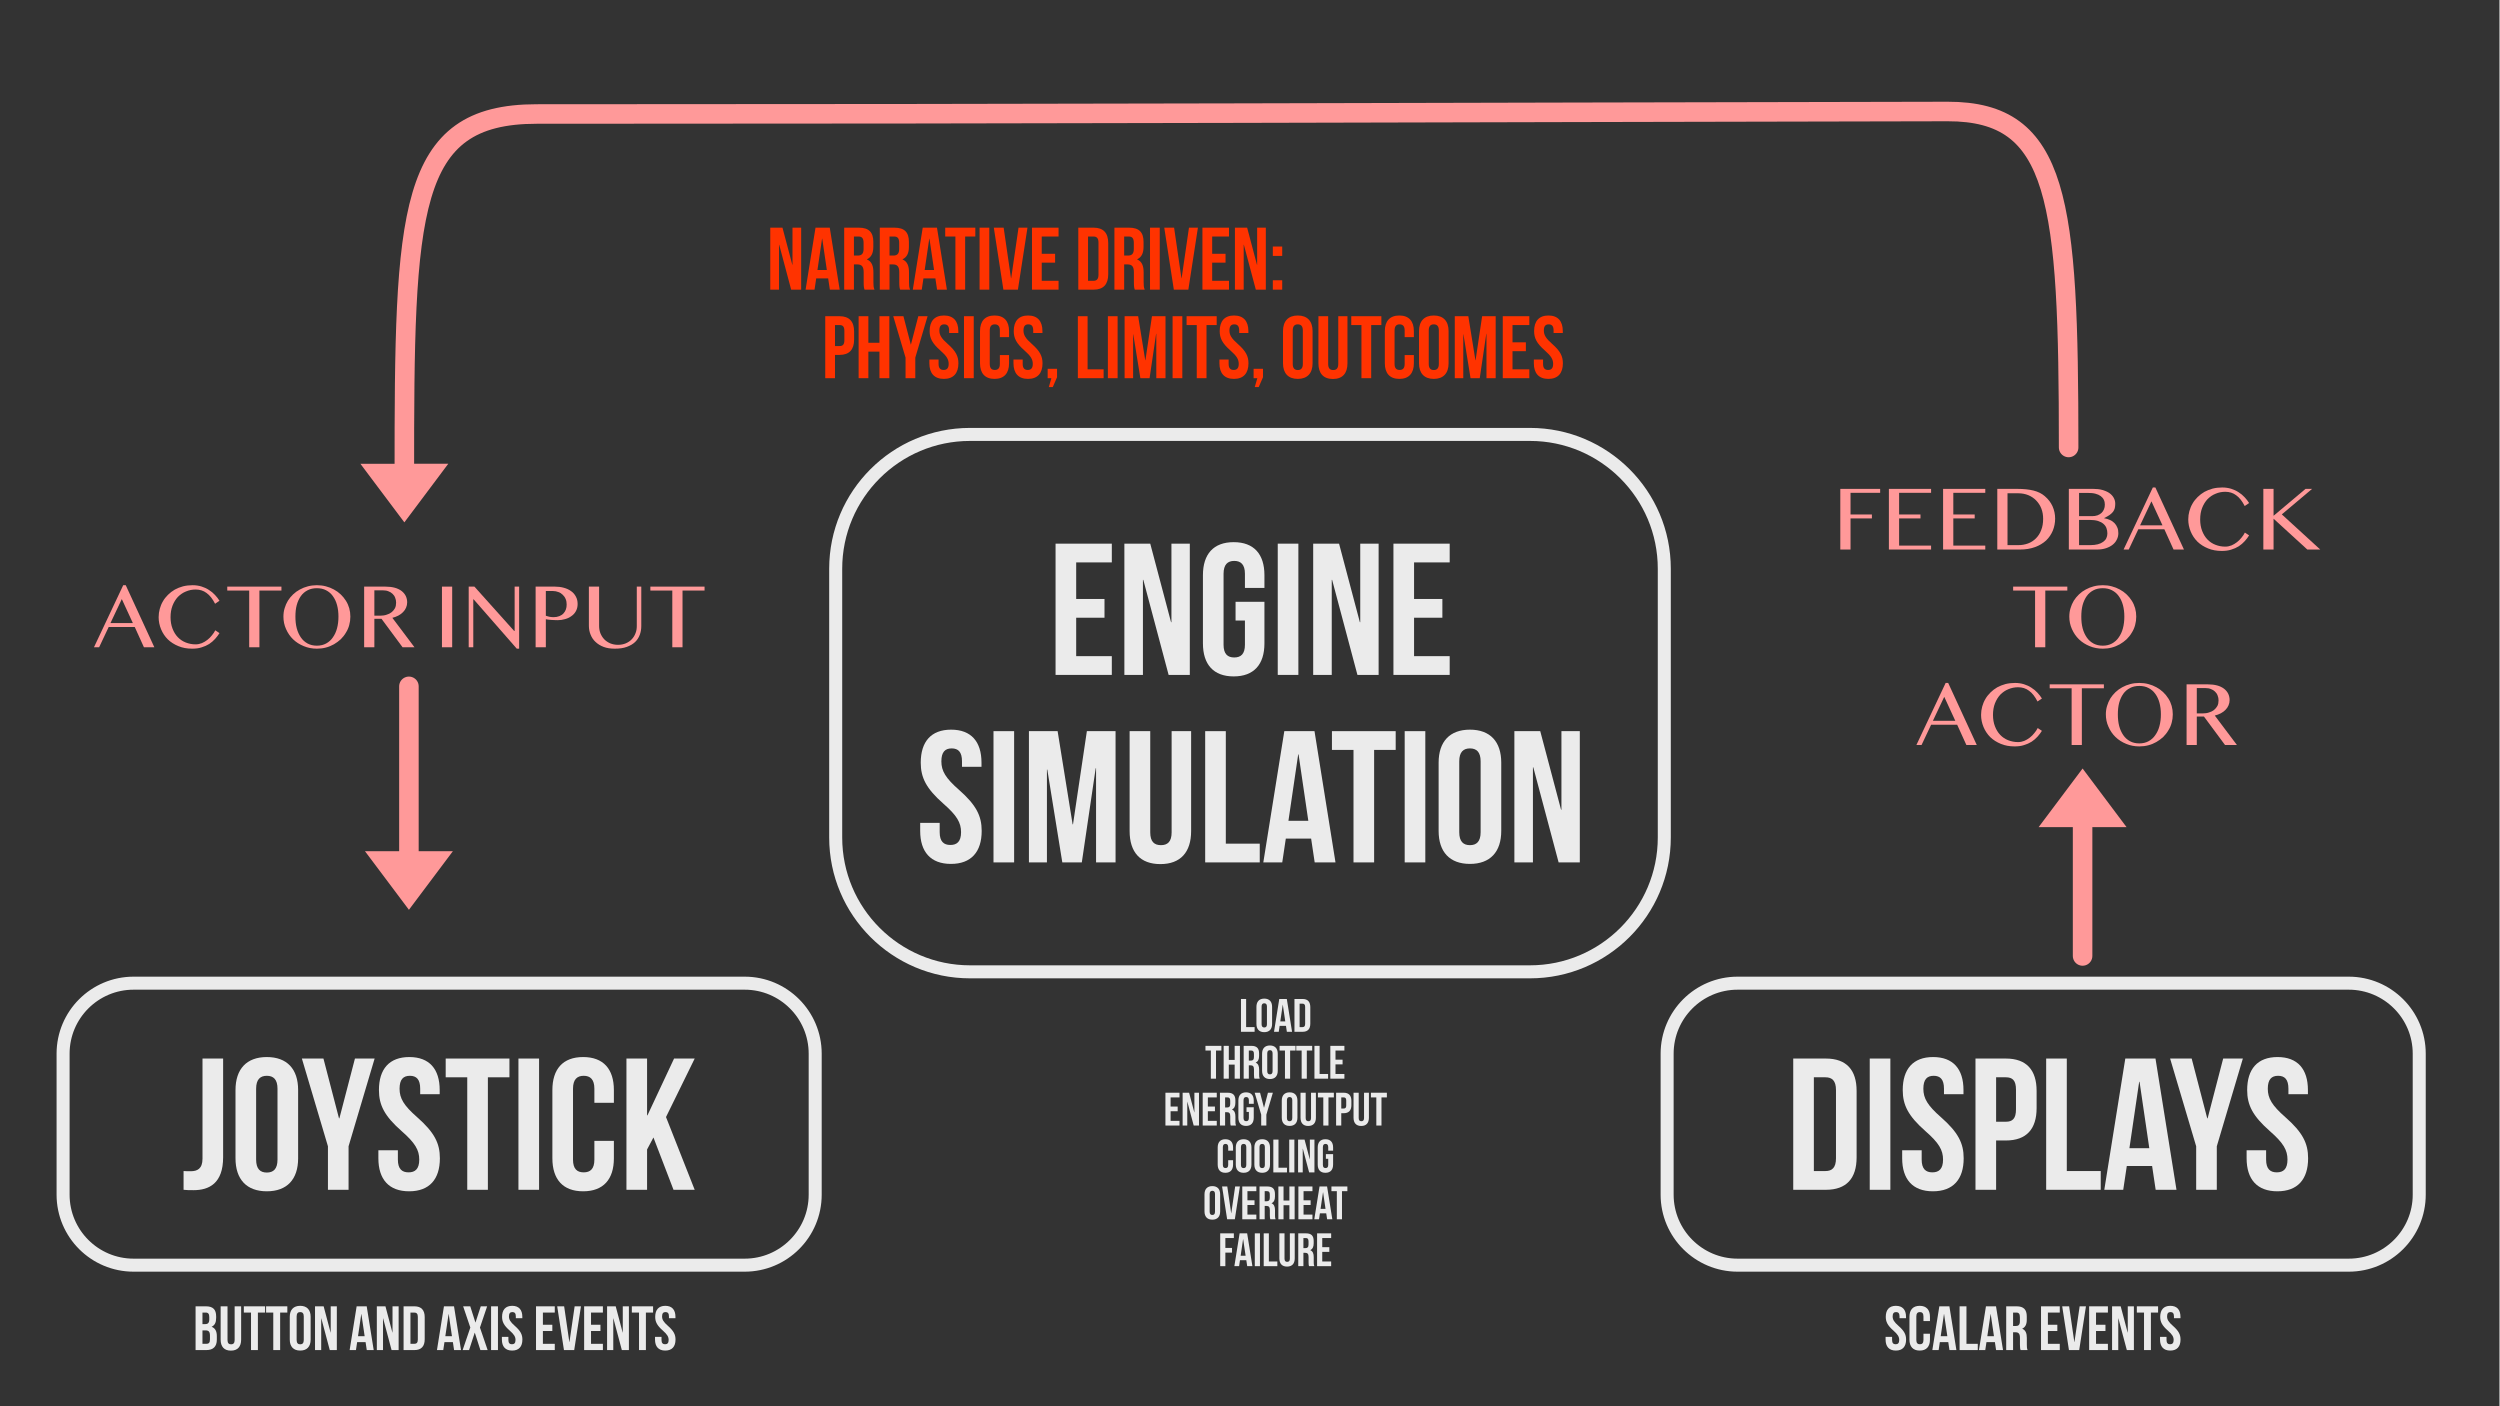 <?xml version="1.0" encoding="UTF-8" standalone="no"?>
<!DOCTYPE svg PUBLIC "-//W3C//DTD SVG 1.1//EN" "http://www.w3.org/Graphics/SVG/1.1/DTD/svg11.dtd">
<svg width="100%" height="100%" viewBox="0 0 3840 2160" version="1.1" xmlns="http://www.w3.org/2000/svg" xmlns:xlink="http://www.w3.org/1999/xlink" xml:space="preserve" xmlns:serif="http://www.serif.com/" style="fill-rule:evenodd;clip-rule:evenodd;stroke-linecap:round;stroke-linejoin:round;stroke-miterlimit:1.5;">
    <g transform="matrix(1,0,0,1,0.559,1.921)">
        <g id="BG">
            <rect x="-0.559" y="-1.921" width="3839.22" height="2159.88" style="fill:rgb(51,51,51);"/>
        </g>
    </g>
    <g id="Boxes">
        <g transform="matrix(1,0,0,1,-1245.49,1248.14)">
            <g transform="matrix(1,0,0,1,1107.07,0)">
                <path d="M1390.55,370.301L1390.55,586.87C1390.55,646.634 1342.03,695.155 1282.26,695.155L343.602,695.155C283.838,695.155 235.318,646.634 235.318,586.87L235.318,370.301C235.318,310.537 283.838,262.016 343.602,262.016L1282.26,262.016C1342.03,262.016 1390.55,310.537 1390.55,370.301Z" style="fill:none;stroke:rgb(235,235,235);stroke-width:20px;"/>
            </g>
            <g transform="matrix(1,0,0,1,1087.04,128.977)">
                <g transform="matrix(288,0,0,288,437.531,450.408)">
                    <path d="M0.01,-0C0.028,0.002 0.043,0.002 0.063,0.002C0.146,0.002 0.221,-0.034 0.221,-0.174L0.221,-0.7L0.111,-0.7L0.111,-0.166C0.111,-0.112 0.083,-0.099 0.048,-0.099C0.036,-0.099 0.022,-0.099 0.01,-0.1L0.01,-0Z" style="fill:rgb(235,235,235);fill-rule:nonzero;"/>
                </g>
                <g transform="matrix(288,0,0,288,511.259,450.408)">
                    <path d="M0.141,-0.539C0.141,-0.589 0.163,-0.608 0.198,-0.608C0.233,-0.608 0.255,-0.589 0.255,-0.539L0.255,-0.161C0.255,-0.111 0.233,-0.092 0.198,-0.092C0.163,-0.092 0.141,-0.111 0.141,-0.161L0.141,-0.539ZM0.031,-0.168C0.031,-0.056 0.09,0.008 0.198,0.008C0.306,0.008 0.365,-0.056 0.365,-0.168L0.365,-0.532C0.365,-0.644 0.306,-0.708 0.198,-0.708C0.09,-0.708 0.031,-0.644 0.031,-0.532L0.031,-0.168Z" style="fill:rgb(235,235,235);fill-rule:nonzero;"/>
                </g>
                <g transform="matrix(288,0,0,288,620.987,450.408)">
                    <path d="M0.143,-0L0.253,-0L0.253,-0.232L0.392,-0.7L0.287,-0.7L0.204,-0.381L0.202,-0.381L0.119,-0.7L0.004,-0.7L0.143,-0.232L0.143,-0Z" style="fill:rgb(235,235,235);fill-rule:nonzero;"/>
                </g>
                <g transform="matrix(288,0,0,288,733.019,450.408)">
                    <path d="M0.026,-0.532C0.026,-0.452 0.055,-0.394 0.147,-0.313C0.219,-0.25 0.241,-0.212 0.241,-0.161C0.241,-0.111 0.219,-0.093 0.184,-0.093C0.149,-0.093 0.127,-0.111 0.127,-0.161L0.127,-0.211L0.023,-0.211L0.023,-0.168C0.023,-0.056 0.079,0.008 0.187,0.008C0.295,0.008 0.351,-0.056 0.351,-0.168C0.351,-0.248 0.322,-0.306 0.23,-0.387C0.158,-0.45 0.136,-0.488 0.136,-0.539C0.136,-0.589 0.156,-0.608 0.191,-0.608C0.226,-0.608 0.246,-0.589 0.246,-0.539L0.246,-0.51L0.35,-0.51L0.35,-0.532C0.35,-0.644 0.295,-0.708 0.188,-0.708C0.081,-0.708 0.026,-0.644 0.026,-0.532Z" style="fill:rgb(235,235,235);fill-rule:nonzero;"/>
                </g>
                <g transform="matrix(288,0,0,288,840.731,450.408)">
                    <path d="M0.008,-0.6L0.123,-0.6L0.123,-0L0.233,-0L0.233,-0.6L0.348,-0.6L0.348,-0.7L0.008,-0.7L0.008,-0.6Z" style="fill:rgb(235,235,235);fill-rule:nonzero;"/>
                </g>
                <g transform="matrix(288,0,0,288,943.259,450.408)">
                    <rect x="0.04" y="-0.7" width="0.11" height="0.7" style="fill:rgb(235,235,235);fill-rule:nonzero;"/>
                </g>
                <g transform="matrix(288,0,0,288,997.979,450.408)">
                    <path d="M0.255,-0.261L0.255,-0.161C0.255,-0.111 0.233,-0.093 0.198,-0.093C0.163,-0.093 0.141,-0.111 0.141,-0.161L0.141,-0.539C0.141,-0.589 0.163,-0.608 0.198,-0.608C0.233,-0.608 0.255,-0.589 0.255,-0.539L0.255,-0.464L0.359,-0.464L0.359,-0.532C0.359,-0.644 0.303,-0.708 0.195,-0.708C0.087,-0.708 0.031,-0.644 0.031,-0.532L0.031,-0.168C0.031,-0.056 0.087,0.008 0.195,0.008C0.303,0.008 0.359,-0.056 0.359,-0.168L0.359,-0.261L0.255,-0.261Z" style="fill:rgb(235,235,235);fill-rule:nonzero;"/>
                </g>
                <g transform="matrix(288,0,0,288,1109.15,450.408)">
                    <path d="M0.291,-0L0.404,-0L0.251,-0.388L0.404,-0.7L0.294,-0.7L0.152,-0.397L0.15,-0.397L0.15,-0.7L0.04,-0.7L0.04,-0L0.15,-0L0.15,-0.215L0.184,-0.279L0.291,-0Z" style="fill:rgb(235,235,235);fill-rule:nonzero;"/>
                </g>
            </g>
        </g>
        <g transform="matrix(1,0,0,1,1218.32,1248.14)">
            <g transform="matrix(1,0,0,1,1107.07,0)">
                <path d="M1390.55,370.301L1390.55,586.87C1390.55,646.634 1342.03,695.155 1282.26,695.155L343.602,695.155C283.838,695.155 235.318,646.634 235.318,586.87L235.318,370.301C235.318,310.537 283.838,262.016 343.602,262.016L1282.26,262.016C1342.03,262.016 1390.55,310.537 1390.55,370.301Z" style="fill:none;stroke:rgb(235,235,235);stroke-width:20px;"/>
            </g>
            <g transform="matrix(1,0,0,1,1087.04,128.977)">
                <g transform="matrix(288,0,0,288,437.531,450.408)">
                    <path d="M0.04,-0L0.214,-0C0.324,-0 0.378,-0.061 0.378,-0.173L0.378,-0.527C0.378,-0.639 0.324,-0.7 0.214,-0.7L0.04,-0.7L0.04,-0ZM0.212,-0.6C0.247,-0.6 0.268,-0.582 0.268,-0.532L0.268,-0.168C0.268,-0.118 0.247,-0.1 0.212,-0.1L0.15,-0.1L0.15,-0.6L0.212,-0.6Z" style="fill:rgb(235,235,235);fill-rule:nonzero;"/>
                </g>
                <g transform="matrix(288,0,0,288,555.035,450.408)">
                    <rect x="0.04" y="-0.7" width="0.11" height="0.7" style="fill:rgb(235,235,235);fill-rule:nonzero;"/>
                </g>
                <g transform="matrix(288,0,0,288,609.755,450.408)">
                    <path d="M0.026,-0.532C0.026,-0.452 0.055,-0.394 0.147,-0.313C0.219,-0.25 0.241,-0.212 0.241,-0.161C0.241,-0.111 0.219,-0.093 0.184,-0.093C0.149,-0.093 0.127,-0.111 0.127,-0.161L0.127,-0.211L0.023,-0.211L0.023,-0.168C0.023,-0.056 0.079,0.008 0.187,0.008C0.295,0.008 0.351,-0.056 0.351,-0.168C0.351,-0.248 0.322,-0.306 0.23,-0.387C0.158,-0.45 0.136,-0.488 0.136,-0.539C0.136,-0.589 0.156,-0.608 0.191,-0.608C0.226,-0.608 0.246,-0.589 0.246,-0.539L0.246,-0.51L0.35,-0.51L0.35,-0.532C0.35,-0.644 0.295,-0.708 0.188,-0.708C0.081,-0.708 0.026,-0.644 0.026,-0.532Z" style="fill:rgb(235,235,235);fill-rule:nonzero;"/>
                </g>
                <g transform="matrix(288,0,0,288,717.467,450.408)">
                    <path d="M0.202,-0.7L0.04,-0.7L0.04,-0L0.15,-0L0.15,-0.263L0.202,-0.263C0.312,-0.263 0.366,-0.324 0.366,-0.436L0.366,-0.527C0.366,-0.639 0.312,-0.7 0.202,-0.7ZM0.202,-0.6C0.237,-0.6 0.256,-0.584 0.256,-0.534L0.256,-0.429C0.256,-0.379 0.237,-0.363 0.202,-0.363L0.15,-0.363L0.15,-0.6L0.202,-0.6Z" style="fill:rgb(235,235,235);fill-rule:nonzero;"/>
                </g>
                <g transform="matrix(288,0,0,288,826.043,450.408)">
                    <path d="M0.04,-0L0.331,-0L0.331,-0.1L0.15,-0.1L0.15,-0.7L0.04,-0.7L0.04,-0Z" style="fill:rgb(235,235,235);fill-rule:nonzero;"/>
                </g>
                <g transform="matrix(288,0,0,288,923.675,450.408)">
                    <path d="M0.284,-0.7L0.123,-0.7L0.011,-0L0.112,-0L0.131,-0.127L0.266,-0.127L0.285,-0L0.396,-0L0.284,-0.7ZM0.197,-0.576L0.199,-0.576L0.251,-0.222L0.145,-0.222L0.197,-0.576Z" style="fill:rgb(235,235,235);fill-rule:nonzero;"/>
                </g>
                <g transform="matrix(288,0,0,288,1026.78,450.408)">
                    <path d="M0.143,-0L0.253,-0L0.253,-0.232L0.392,-0.7L0.287,-0.7L0.204,-0.381L0.202,-0.381L0.119,-0.7L0.004,-0.7L0.143,-0.232L0.143,-0Z" style="fill:rgb(235,235,235);fill-rule:nonzero;"/>
                </g>
                <g transform="matrix(288,0,0,288,1138.81,450.408)">
                    <path d="M0.026,-0.532C0.026,-0.452 0.055,-0.394 0.147,-0.313C0.219,-0.25 0.241,-0.212 0.241,-0.161C0.241,-0.111 0.219,-0.093 0.184,-0.093C0.149,-0.093 0.127,-0.111 0.127,-0.161L0.127,-0.211L0.023,-0.211L0.023,-0.168C0.023,-0.056 0.079,0.008 0.187,0.008C0.295,0.008 0.351,-0.056 0.351,-0.168C0.351,-0.248 0.322,-0.306 0.23,-0.387C0.158,-0.45 0.136,-0.488 0.136,-0.539C0.136,-0.589 0.156,-0.608 0.191,-0.608C0.226,-0.608 0.246,-0.589 0.246,-0.539L0.246,-0.51L0.35,-0.51L0.35,-0.532C0.35,-0.644 0.295,-0.708 0.188,-0.708C0.081,-0.708 0.026,-0.644 0.026,-0.532Z" style="fill:rgb(235,235,235);fill-rule:nonzero;"/>
                </g>
            </g>
        </g>
        <g transform="matrix(1,0,0,1,-995.043,1204.98)">
            <g transform="matrix(96,0,0,96,1291.62,868.725)">
                <path d="M0.206,-0.7L0.04,-0.7L0.04,-0L0.213,-0C0.323,-0 0.38,-0.058 0.38,-0.166L0.38,-0.223C0.38,-0.297 0.357,-0.349 0.298,-0.372L0.298,-0.374C0.347,-0.397 0.369,-0.442 0.369,-0.514L0.369,-0.539C0.369,-0.647 0.32,-0.7 0.206,-0.7ZM0.199,-0.315C0.249,-0.315 0.27,-0.295 0.27,-0.23L0.27,-0.169C0.27,-0.117 0.25,-0.1 0.213,-0.1L0.15,-0.1L0.15,-0.315L0.199,-0.315ZM0.203,-0.6C0.242,-0.6 0.259,-0.578 0.259,-0.528L0.259,-0.489C0.259,-0.433 0.234,-0.415 0.193,-0.415L0.15,-0.415L0.15,-0.6L0.203,-0.6Z" style="fill:rgb(235,235,235);fill-rule:nonzero;"/>
            </g>
            <g transform="matrix(96,0,0,96,1330.59,868.725)">
                <path d="M0.035,-0.7L0.035,-0.167C0.035,-0.055 0.091,0.009 0.199,0.009C0.307,0.009 0.363,-0.055 0.363,-0.167L0.363,-0.7L0.259,-0.7L0.259,-0.16C0.259,-0.11 0.237,-0.092 0.202,-0.092C0.167,-0.092 0.145,-0.11 0.145,-0.16L0.145,-0.7L0.035,-0.7Z" style="fill:rgb(235,235,235);fill-rule:nonzero;"/>
            </g>
            <g transform="matrix(96,0,0,96,1368.8,868.725)">
                <path d="M0.008,-0.6L0.123,-0.6L0.123,-0L0.233,-0L0.233,-0.6L0.348,-0.6L0.348,-0.7L0.008,-0.7L0.008,-0.6Z" style="fill:rgb(235,235,235);fill-rule:nonzero;"/>
            </g>
            <g transform="matrix(96,0,0,96,1402.98,868.725)">
                <path d="M0.008,-0.6L0.123,-0.6L0.123,-0L0.233,-0L0.233,-0.6L0.348,-0.6L0.348,-0.7L0.008,-0.7L0.008,-0.6Z" style="fill:rgb(235,235,235);fill-rule:nonzero;"/>
            </g>
            <g transform="matrix(96,0,0,96,1437.15,868.725)">
                <path d="M0.141,-0.539C0.141,-0.589 0.163,-0.608 0.198,-0.608C0.233,-0.608 0.255,-0.589 0.255,-0.539L0.255,-0.161C0.255,-0.111 0.233,-0.092 0.198,-0.092C0.163,-0.092 0.141,-0.111 0.141,-0.161L0.141,-0.539ZM0.031,-0.168C0.031,-0.056 0.09,0.008 0.198,0.008C0.306,0.008 0.365,-0.056 0.365,-0.168L0.365,-0.532C0.365,-0.644 0.306,-0.708 0.198,-0.708C0.09,-0.708 0.031,-0.644 0.031,-0.532L0.031,-0.168Z" style="fill:rgb(235,235,235);fill-rule:nonzero;"/>
            </g>
            <g transform="matrix(96,0,0,96,1475.17,868.725)">
                <path d="M0.275,-0L0.388,-0L0.388,-0.7L0.29,-0.7L0.29,-0.281L0.288,-0.281L0.177,-0.7L0.039,-0.7L0.039,-0L0.138,-0L0.138,-0.507L0.14,-0.507L0.275,-0Z" style="fill:rgb(235,235,235);fill-rule:nonzero;"/>
            </g>
            <g transform="matrix(96,0,0,96,1531.04,868.725)">
                <path d="M0.284,-0.7L0.123,-0.7L0.011,-0L0.112,-0L0.131,-0.127L0.266,-0.127L0.285,-0L0.396,-0L0.284,-0.7ZM0.197,-0.576L0.199,-0.576L0.251,-0.222L0.145,-0.222L0.197,-0.576Z" style="fill:rgb(235,235,235);fill-rule:nonzero;"/>
            </g>
            <g transform="matrix(96,0,0,96,1570.11,868.725)">
                <path d="M0.275,-0L0.388,-0L0.388,-0.7L0.29,-0.7L0.29,-0.281L0.288,-0.281L0.177,-0.7L0.039,-0.7L0.039,-0L0.138,-0L0.138,-0.507L0.14,-0.507L0.275,-0Z" style="fill:rgb(235,235,235);fill-rule:nonzero;"/>
            </g>
            <g transform="matrix(96,0,0,96,1611.1,868.725)">
                <path d="M0.04,-0L0.214,-0C0.324,-0 0.378,-0.061 0.378,-0.173L0.378,-0.527C0.378,-0.639 0.324,-0.7 0.214,-0.7L0.04,-0.7L0.04,-0ZM0.212,-0.6C0.247,-0.6 0.268,-0.582 0.268,-0.532L0.268,-0.168C0.268,-0.118 0.247,-0.1 0.212,-0.1L0.15,-0.1L0.15,-0.6L0.212,-0.6Z" style="fill:rgb(235,235,235);fill-rule:nonzero;"/>
            </g>
            <g transform="matrix(96,0,0,96,1665.15,868.725)">
                <path d="M0.284,-0.7L0.123,-0.7L0.011,-0L0.112,-0L0.131,-0.127L0.266,-0.127L0.285,-0L0.396,-0L0.284,-0.7ZM0.197,-0.576L0.199,-0.576L0.251,-0.222L0.145,-0.222L0.197,-0.576Z" style="fill:rgb(235,235,235);fill-rule:nonzero;"/>
            </g>
            <g transform="matrix(96,0,0,96,1704.22,868.725)">
                <path d="M0.305,-0.7L0.221,-0.442L0.219,-0.442L0.137,-0.7L0.023,-0.7L0.138,-0.36L0.015,-0L0.118,-0L0.208,-0.277L0.21,-0.277L0.299,-0L0.415,-0L0.292,-0.36L0.407,-0.7L0.305,-0.7Z" style="fill:rgb(235,235,235);fill-rule:nonzero;"/>
            </g>
            <g transform="matrix(96,0,0,96,1745.5,868.725)">
                <rect x="0.04" y="-0.7" width="0.11" height="0.7" style="fill:rgb(235,235,235);fill-rule:nonzero;"/>
            </g>
            <g transform="matrix(96,0,0,96,1763.74,868.725)">
                <path d="M0.026,-0.532C0.026,-0.452 0.055,-0.394 0.147,-0.313C0.219,-0.25 0.241,-0.212 0.241,-0.161C0.241,-0.111 0.219,-0.093 0.184,-0.093C0.149,-0.093 0.127,-0.111 0.127,-0.161L0.127,-0.211L0.023,-0.211L0.023,-0.168C0.023,-0.056 0.079,0.008 0.187,0.008C0.295,0.008 0.351,-0.056 0.351,-0.168C0.351,-0.248 0.322,-0.306 0.23,-0.387C0.158,-0.45 0.136,-0.488 0.136,-0.539C0.136,-0.589 0.156,-0.608 0.191,-0.608C0.226,-0.608 0.246,-0.589 0.246,-0.539L0.246,-0.51L0.35,-0.51L0.35,-0.532C0.35,-0.644 0.295,-0.708 0.188,-0.708C0.081,-0.708 0.026,-0.644 0.026,-0.532Z" style="fill:rgb(235,235,235);fill-rule:nonzero;"/>
            </g>
            <g transform="matrix(96,0,0,96,1814.53,868.725)">
                <path d="M0.15,-0.6L0.34,-0.6L0.34,-0.7L0.04,-0.7L0.04,-0L0.34,-0L0.34,-0.1L0.15,-0.1L0.15,-0.305L0.301,-0.305L0.301,-0.405L0.15,-0.405L0.15,-0.6Z" style="fill:rgb(235,235,235);fill-rule:nonzero;"/>
            </g>
            <g transform="matrix(96,0,0,96,1849.86,868.725)">
                <path d="M0.122,-0.7L0.011,-0.7L0.119,-0L0.283,-0L0.391,-0.7L0.29,-0.7L0.207,-0.129L0.205,-0.129L0.122,-0.7Z" style="fill:rgb(235,235,235);fill-rule:nonzero;"/>
            </g>
            <g transform="matrix(96,0,0,96,1888.45,868.725)">
                <path d="M0.15,-0.6L0.34,-0.6L0.34,-0.7L0.04,-0.7L0.04,-0L0.34,-0L0.34,-0.1L0.15,-0.1L0.15,-0.305L0.301,-0.305L0.301,-0.405L0.15,-0.405L0.15,-0.6Z" style="fill:rgb(235,235,235);fill-rule:nonzero;"/>
            </g>
            <g transform="matrix(96,0,0,96,1923.78,868.725)">
                <path d="M0.275,-0L0.388,-0L0.388,-0.7L0.29,-0.7L0.29,-0.281L0.288,-0.281L0.177,-0.7L0.039,-0.7L0.039,-0L0.138,-0L0.138,-0.507L0.14,-0.507L0.275,-0Z" style="fill:rgb(235,235,235);fill-rule:nonzero;"/>
            </g>
            <g transform="matrix(96,0,0,96,1964.77,868.725)">
                <path d="M0.008,-0.6L0.123,-0.6L0.123,-0L0.233,-0L0.233,-0.6L0.348,-0.6L0.348,-0.7L0.008,-0.7L0.008,-0.6Z" style="fill:rgb(235,235,235);fill-rule:nonzero;"/>
            </g>
            <g transform="matrix(96,0,0,96,1998.94,868.725)">
                <path d="M0.026,-0.532C0.026,-0.452 0.055,-0.394 0.147,-0.313C0.219,-0.25 0.241,-0.212 0.241,-0.161C0.241,-0.111 0.219,-0.093 0.184,-0.093C0.149,-0.093 0.127,-0.111 0.127,-0.161L0.127,-0.211L0.023,-0.211L0.023,-0.168C0.023,-0.056 0.079,0.008 0.187,0.008C0.295,0.008 0.351,-0.056 0.351,-0.168C0.351,-0.248 0.322,-0.306 0.23,-0.387C0.158,-0.45 0.136,-0.488 0.136,-0.539C0.136,-0.589 0.156,-0.608 0.191,-0.608C0.226,-0.608 0.246,-0.589 0.246,-0.539L0.246,-0.51L0.35,-0.51L0.35,-0.532C0.35,-0.644 0.295,-0.708 0.188,-0.708C0.081,-0.708 0.026,-0.644 0.026,-0.532Z" style="fill:rgb(235,235,235);fill-rule:nonzero;"/>
            </g>
        </g>
        <g transform="matrix(1,0,0,1,1602.43,1204.98)">
            <g transform="matrix(96,0,0,96,1291.62,868.725)">
                <path d="M0.026,-0.532C0.026,-0.452 0.055,-0.394 0.147,-0.313C0.219,-0.25 0.241,-0.212 0.241,-0.161C0.241,-0.111 0.219,-0.093 0.184,-0.093C0.149,-0.093 0.127,-0.111 0.127,-0.161L0.127,-0.211L0.023,-0.211L0.023,-0.168C0.023,-0.056 0.079,0.008 0.187,0.008C0.295,0.008 0.351,-0.056 0.351,-0.168C0.351,-0.248 0.322,-0.306 0.23,-0.387C0.158,-0.45 0.136,-0.488 0.136,-0.539C0.136,-0.589 0.156,-0.608 0.191,-0.608C0.226,-0.608 0.246,-0.589 0.246,-0.539L0.246,-0.51L0.35,-0.51L0.35,-0.532C0.35,-0.644 0.295,-0.708 0.188,-0.708C0.081,-0.708 0.026,-0.644 0.026,-0.532Z" style="fill:rgb(235,235,235);fill-rule:nonzero;"/>
            </g>
            <g transform="matrix(96,0,0,96,1327.52,868.725)">
                <path d="M0.255,-0.261L0.255,-0.161C0.255,-0.111 0.233,-0.093 0.198,-0.093C0.163,-0.093 0.141,-0.111 0.141,-0.161L0.141,-0.539C0.141,-0.589 0.163,-0.608 0.198,-0.608C0.233,-0.608 0.255,-0.589 0.255,-0.539L0.255,-0.464L0.359,-0.464L0.359,-0.532C0.359,-0.644 0.303,-0.708 0.195,-0.708C0.087,-0.708 0.031,-0.644 0.031,-0.532L0.031,-0.168C0.031,-0.056 0.087,0.008 0.195,0.008C0.303,0.008 0.359,-0.056 0.359,-0.168L0.359,-0.261L0.255,-0.261Z" style="fill:rgb(235,235,235);fill-rule:nonzero;"/>
            </g>
            <g transform="matrix(96,0,0,96,1364.58,868.725)">
                <path d="M0.284,-0.7L0.123,-0.7L0.011,-0L0.112,-0L0.131,-0.127L0.266,-0.127L0.285,-0L0.396,-0L0.284,-0.7ZM0.197,-0.576L0.199,-0.576L0.251,-0.222L0.145,-0.222L0.197,-0.576Z" style="fill:rgb(235,235,235);fill-rule:nonzero;"/>
            </g>
            <g transform="matrix(96,0,0,96,1403.65,868.725)">
                <path d="M0.04,-0L0.331,-0L0.331,-0.1L0.15,-0.1L0.15,-0.7L0.04,-0.7L0.04,-0Z" style="fill:rgb(235,235,235);fill-rule:nonzero;"/>
            </g>
            <g transform="matrix(96,0,0,96,1436.19,868.725)">
                <path d="M0.284,-0.7L0.123,-0.7L0.011,-0L0.112,-0L0.131,-0.127L0.266,-0.127L0.285,-0L0.396,-0L0.284,-0.7ZM0.197,-0.576L0.199,-0.576L0.251,-0.222L0.145,-0.222L0.197,-0.576Z" style="fill:rgb(235,235,235);fill-rule:nonzero;"/>
            </g>
            <g transform="matrix(96,0,0,96,1475.26,868.725)">
                <path d="M0.382,-0C0.371,-0.026 0.37,-0.051 0.37,-0.085L0.37,-0.193C0.37,-0.266 0.352,-0.318 0.297,-0.341L0.297,-0.343C0.346,-0.366 0.369,-0.412 0.369,-0.484L0.369,-0.539C0.369,-0.647 0.32,-0.7 0.206,-0.7L0.04,-0.7L0.04,-0L0.15,-0L0.15,-0.285L0.188,-0.285C0.238,-0.285 0.26,-0.261 0.26,-0.196L0.26,-0.086C0.26,-0.029 0.264,-0.018 0.27,-0L0.382,-0ZM0.203,-0.6C0.242,-0.6 0.259,-0.578 0.259,-0.528L0.259,-0.459C0.259,-0.403 0.234,-0.385 0.193,-0.385L0.15,-0.385L0.15,-0.6L0.203,-0.6Z" style="fill:rgb(235,235,235);fill-rule:nonzero;"/>
            </g>
            <g transform="matrix(96,0,0,96,1528.74,868.725)">
                <path d="M0.15,-0.6L0.34,-0.6L0.34,-0.7L0.04,-0.7L0.04,-0L0.34,-0L0.34,-0.1L0.15,-0.1L0.15,-0.305L0.301,-0.305L0.301,-0.405L0.15,-0.405L0.15,-0.6Z" style="fill:rgb(235,235,235);fill-rule:nonzero;"/>
            </g>
            <g transform="matrix(96,0,0,96,1564.06,868.725)">
                <path d="M0.122,-0.7L0.011,-0.7L0.119,-0L0.283,-0L0.391,-0.7L0.29,-0.7L0.207,-0.129L0.205,-0.129L0.122,-0.7Z" style="fill:rgb(235,235,235);fill-rule:nonzero;"/>
            </g>
            <g transform="matrix(96,0,0,96,1602.66,868.725)">
                <path d="M0.15,-0.6L0.34,-0.6L0.34,-0.7L0.04,-0.7L0.04,-0L0.34,-0L0.34,-0.1L0.15,-0.1L0.15,-0.305L0.301,-0.305L0.301,-0.405L0.15,-0.405L0.15,-0.6Z" style="fill:rgb(235,235,235);fill-rule:nonzero;"/>
            </g>
            <g transform="matrix(96,0,0,96,1637.98,868.725)">
                <path d="M0.275,-0L0.388,-0L0.388,-0.7L0.29,-0.7L0.29,-0.281L0.288,-0.281L0.177,-0.7L0.039,-0.7L0.039,-0L0.138,-0L0.138,-0.507L0.14,-0.507L0.275,-0Z" style="fill:rgb(235,235,235);fill-rule:nonzero;"/>
            </g>
            <g transform="matrix(96,0,0,96,1678.98,868.725)">
                <path d="M0.008,-0.6L0.123,-0.6L0.123,-0L0.233,-0L0.233,-0.6L0.348,-0.6L0.348,-0.7L0.008,-0.7L0.008,-0.6Z" style="fill:rgb(235,235,235);fill-rule:nonzero;"/>
            </g>
            <g transform="matrix(96,0,0,96,1713.15,868.725)">
                <path d="M0.026,-0.532C0.026,-0.452 0.055,-0.394 0.147,-0.313C0.219,-0.25 0.241,-0.212 0.241,-0.161C0.241,-0.111 0.219,-0.093 0.184,-0.093C0.149,-0.093 0.127,-0.111 0.127,-0.161L0.127,-0.211L0.023,-0.211L0.023,-0.168C0.023,-0.056 0.079,0.008 0.187,0.008C0.295,0.008 0.351,-0.056 0.351,-0.168C0.351,-0.248 0.322,-0.306 0.23,-0.387C0.158,-0.45 0.136,-0.488 0.136,-0.539C0.136,-0.589 0.156,-0.608 0.191,-0.608C0.226,-0.608 0.246,-0.589 0.246,-0.539L0.246,-0.51L0.35,-0.51L0.35,-0.532C0.35,-0.644 0.295,-0.708 0.188,-0.708C0.081,-0.708 0.026,-0.644 0.026,-0.532Z" style="fill:rgb(235,235,235);fill-rule:nonzero;"/>
            </g>
        </g>
        <g transform="matrix(1,0,0,1,495.607,716.111)">
            <g transform="matrix(72,0,0,72,1407.64,868.725)">
                <path d="M0.04,-0L0.331,-0L0.331,-0.1L0.15,-0.1L0.15,-0.7L0.04,-0.7L0.04,-0Z" style="fill:rgb(235,235,235);fill-rule:nonzero;"/>
            </g>
            <g transform="matrix(72,0,0,72,1432.05,868.725)">
                <path d="M0.141,-0.539C0.141,-0.589 0.163,-0.608 0.198,-0.608C0.233,-0.608 0.255,-0.589 0.255,-0.539L0.255,-0.161C0.255,-0.111 0.233,-0.092 0.198,-0.092C0.163,-0.092 0.141,-0.111 0.141,-0.161L0.141,-0.539ZM0.031,-0.168C0.031,-0.056 0.09,0.008 0.198,0.008C0.306,0.008 0.365,-0.056 0.365,-0.168L0.365,-0.532C0.365,-0.644 0.306,-0.708 0.198,-0.708C0.09,-0.708 0.031,-0.644 0.031,-0.532L0.031,-0.168Z" style="fill:rgb(235,235,235);fill-rule:nonzero;"/>
            </g>
            <g transform="matrix(72,0,0,72,1460.49,868.725)">
                <path d="M0.284,-0.7L0.123,-0.7L0.011,-0L0.112,-0L0.131,-0.127L0.266,-0.127L0.285,-0L0.396,-0L0.284,-0.7ZM0.197,-0.576L0.199,-0.576L0.251,-0.222L0.145,-0.222L0.197,-0.576Z" style="fill:rgb(235,235,235);fill-rule:nonzero;"/>
            </g>
            <g transform="matrix(72,0,0,72,1489.8,868.725)">
                <path d="M0.04,-0L0.214,-0C0.324,-0 0.378,-0.061 0.378,-0.173L0.378,-0.527C0.378,-0.639 0.324,-0.7 0.214,-0.7L0.04,-0.7L0.04,-0ZM0.212,-0.6C0.247,-0.6 0.268,-0.582 0.268,-0.532L0.268,-0.168C0.268,-0.118 0.247,-0.1 0.212,-0.1L0.15,-0.1L0.15,-0.6L0.212,-0.6Z" style="fill:rgb(235,235,235);fill-rule:nonzero;"/>
            </g>
            <g transform="matrix(72,0,0,72,1355.41,940.725)">
                <path d="M0.008,-0.6L0.123,-0.6L0.123,-0L0.233,-0L0.233,-0.6L0.348,-0.6L0.348,-0.7L0.008,-0.7L0.008,-0.6Z" style="fill:rgb(235,235,235);fill-rule:nonzero;"/>
            </g>
            <g transform="matrix(72,0,0,72,1381.04,940.725)">
                <path d="M0.15,-0.3L0.275,-0.3L0.275,-0L0.387,-0L0.387,-0.7L0.275,-0.7L0.275,-0.4L0.15,-0.4L0.15,-0.7L0.04,-0.7L0.04,-0L0.15,-0L0.15,-0.3Z" style="fill:rgb(235,235,235);fill-rule:nonzero;"/>
            </g>
            <g transform="matrix(72,0,0,72,1411.78,940.725)">
                <path d="M0.382,-0C0.371,-0.026 0.37,-0.051 0.37,-0.085L0.37,-0.193C0.37,-0.266 0.352,-0.318 0.297,-0.341L0.297,-0.343C0.346,-0.366 0.369,-0.412 0.369,-0.484L0.369,-0.539C0.369,-0.647 0.32,-0.7 0.206,-0.7L0.04,-0.7L0.04,-0L0.15,-0L0.15,-0.285L0.188,-0.285C0.238,-0.285 0.26,-0.261 0.26,-0.196L0.26,-0.086C0.26,-0.029 0.264,-0.018 0.27,-0L0.382,-0ZM0.203,-0.6C0.242,-0.6 0.259,-0.578 0.259,-0.528L0.259,-0.459C0.259,-0.403 0.234,-0.385 0.193,-0.385L0.15,-0.385L0.15,-0.6L0.203,-0.6Z" style="fill:rgb(235,235,235);fill-rule:nonzero;"/>
            </g>
            <g transform="matrix(72,0,0,72,1440.73,940.725)">
                <path d="M0.141,-0.539C0.141,-0.589 0.163,-0.608 0.198,-0.608C0.233,-0.608 0.255,-0.589 0.255,-0.539L0.255,-0.161C0.255,-0.111 0.233,-0.092 0.198,-0.092C0.163,-0.092 0.141,-0.111 0.141,-0.161L0.141,-0.539ZM0.031,-0.168C0.031,-0.056 0.09,0.008 0.198,0.008C0.306,0.008 0.365,-0.056 0.365,-0.168L0.365,-0.532C0.365,-0.644 0.306,-0.708 0.198,-0.708C0.09,-0.708 0.031,-0.644 0.031,-0.532L0.031,-0.168Z" style="fill:rgb(235,235,235);fill-rule:nonzero;"/>
            </g>
            <g transform="matrix(72,0,0,72,1469.24,940.725)">
                <path d="M0.008,-0.6L0.123,-0.6L0.123,-0L0.233,-0L0.233,-0.6L0.348,-0.6L0.348,-0.7L0.008,-0.7L0.008,-0.6Z" style="fill:rgb(235,235,235);fill-rule:nonzero;"/>
            </g>
            <g transform="matrix(72,0,0,72,1494.87,940.725)">
                <path d="M0.008,-0.6L0.123,-0.6L0.123,-0L0.233,-0L0.233,-0.6L0.348,-0.6L0.348,-0.7L0.008,-0.7L0.008,-0.6Z" style="fill:rgb(235,235,235);fill-rule:nonzero;"/>
            </g>
            <g transform="matrix(72,0,0,72,1520.5,940.725)">
                <path d="M0.04,-0L0.331,-0L0.331,-0.1L0.15,-0.1L0.15,-0.7L0.04,-0.7L0.04,-0Z" style="fill:rgb(235,235,235);fill-rule:nonzero;"/>
            </g>
            <g transform="matrix(72,0,0,72,1544.91,940.725)">
                <path d="M0.15,-0.6L0.34,-0.6L0.34,-0.7L0.04,-0.7L0.04,-0L0.34,-0L0.34,-0.1L0.15,-0.1L0.15,-0.305L0.301,-0.305L0.301,-0.405L0.15,-0.405L0.15,-0.6Z" style="fill:rgb(235,235,235);fill-rule:nonzero;"/>
            </g>
            <g transform="matrix(72,0,0,72,1291.62,1012.72)">
                <path d="M0.15,-0.6L0.34,-0.6L0.34,-0.7L0.04,-0.7L0.04,-0L0.34,-0L0.34,-0.1L0.15,-0.1L0.15,-0.305L0.301,-0.305L0.301,-0.405L0.15,-0.405L0.15,-0.6Z" style="fill:rgb(235,235,235);fill-rule:nonzero;"/>
            </g>
            <g transform="matrix(72,0,0,72,1318.11,1012.72)">
                <path d="M0.275,-0L0.388,-0L0.388,-0.7L0.29,-0.7L0.29,-0.281L0.288,-0.281L0.177,-0.7L0.039,-0.7L0.039,-0L0.138,-0L0.138,-0.507L0.14,-0.507L0.275,-0Z" style="fill:rgb(235,235,235);fill-rule:nonzero;"/>
            </g>
            <g transform="matrix(72,0,0,72,1348.86,1012.72)">
                <path d="M0.15,-0.6L0.34,-0.6L0.34,-0.7L0.04,-0.7L0.04,-0L0.34,-0L0.34,-0.1L0.15,-0.1L0.15,-0.305L0.301,-0.305L0.301,-0.405L0.15,-0.405L0.15,-0.6Z" style="fill:rgb(235,235,235);fill-rule:nonzero;"/>
            </g>
            <g transform="matrix(72,0,0,72,1375.35,1012.72)">
                <path d="M0.382,-0C0.371,-0.026 0.37,-0.051 0.37,-0.085L0.37,-0.193C0.37,-0.266 0.352,-0.318 0.297,-0.341L0.297,-0.343C0.346,-0.366 0.369,-0.412 0.369,-0.484L0.369,-0.539C0.369,-0.647 0.32,-0.7 0.206,-0.7L0.04,-0.7L0.04,-0L0.15,-0L0.15,-0.285L0.188,-0.285C0.238,-0.285 0.26,-0.261 0.26,-0.196L0.26,-0.086C0.26,-0.029 0.264,-0.018 0.27,-0L0.382,-0ZM0.203,-0.6C0.242,-0.6 0.259,-0.578 0.259,-0.528L0.259,-0.459C0.259,-0.403 0.234,-0.385 0.193,-0.385L0.15,-0.385L0.15,-0.6L0.203,-0.6Z" style="fill:rgb(235,235,235);fill-rule:nonzero;"/>
            </g>
            <g transform="matrix(72,0,0,72,1404.3,1012.72)">
                <path d="M0.205,-0.29L0.255,-0.29L0.255,-0.161C0.255,-0.111 0.233,-0.093 0.198,-0.093C0.163,-0.093 0.141,-0.111 0.141,-0.161L0.141,-0.539C0.141,-0.589 0.163,-0.608 0.198,-0.608C0.233,-0.608 0.255,-0.589 0.255,-0.539L0.255,-0.464L0.359,-0.464L0.359,-0.532C0.359,-0.644 0.303,-0.708 0.195,-0.708C0.087,-0.708 0.031,-0.644 0.031,-0.532L0.031,-0.168C0.031,-0.056 0.087,0.008 0.195,0.008C0.303,0.008 0.359,-0.056 0.359,-0.168L0.359,-0.39L0.205,-0.39L0.205,-0.29Z" style="fill:rgb(235,235,235);fill-rule:nonzero;"/>
            </g>
            <g transform="matrix(72,0,0,72,1431.3,1012.72)">
                <path d="M0.143,-0L0.253,-0L0.253,-0.232L0.392,-0.7L0.287,-0.7L0.204,-0.381L0.202,-0.381L0.119,-0.7L0.004,-0.7L0.143,-0.232L0.143,-0Z" style="fill:rgb(235,235,235);fill-rule:nonzero;"/>
            </g>
            <g transform="matrix(72,0,0,72,1470.97,1012.72)">
                <path d="M0.141,-0.539C0.141,-0.589 0.163,-0.608 0.198,-0.608C0.233,-0.608 0.255,-0.589 0.255,-0.539L0.255,-0.161C0.255,-0.111 0.233,-0.092 0.198,-0.092C0.163,-0.092 0.141,-0.111 0.141,-0.161L0.141,-0.539ZM0.031,-0.168C0.031,-0.056 0.09,0.008 0.198,0.008C0.306,0.008 0.365,-0.056 0.365,-0.168L0.365,-0.532C0.365,-0.644 0.306,-0.708 0.198,-0.708C0.09,-0.708 0.031,-0.644 0.031,-0.532L0.031,-0.168Z" style="fill:rgb(235,235,235);fill-rule:nonzero;"/>
            </g>
            <g transform="matrix(72,0,0,72,1499.48,1012.72)">
                <path d="M0.035,-0.7L0.035,-0.167C0.035,-0.055 0.091,0.009 0.199,0.009C0.307,0.009 0.363,-0.055 0.363,-0.167L0.363,-0.7L0.259,-0.7L0.259,-0.16C0.259,-0.11 0.237,-0.092 0.202,-0.092C0.167,-0.092 0.145,-0.11 0.145,-0.16L0.145,-0.7L0.035,-0.7Z" style="fill:rgb(235,235,235);fill-rule:nonzero;"/>
            </g>
            <g transform="matrix(72,0,0,72,1528.14,1012.72)">
                <path d="M0.008,-0.6L0.123,-0.6L0.123,-0L0.233,-0L0.233,-0.6L0.348,-0.6L0.348,-0.7L0.008,-0.7L0.008,-0.6Z" style="fill:rgb(235,235,235);fill-rule:nonzero;"/>
            </g>
            <g transform="matrix(72,0,0,72,1553.77,1012.72)">
                <path d="M0.202,-0.7L0.04,-0.7L0.04,-0L0.15,-0L0.15,-0.263L0.202,-0.263C0.312,-0.263 0.366,-0.324 0.366,-0.436L0.366,-0.527C0.366,-0.639 0.312,-0.7 0.202,-0.7ZM0.202,-0.6C0.237,-0.6 0.256,-0.584 0.256,-0.534L0.256,-0.429C0.256,-0.379 0.237,-0.363 0.202,-0.363L0.15,-0.363L0.15,-0.6L0.202,-0.6Z" style="fill:rgb(235,235,235);fill-rule:nonzero;"/>
            </g>
            <g transform="matrix(72,0,0,72,1580.91,1012.72)">
                <path d="M0.035,-0.7L0.035,-0.167C0.035,-0.055 0.091,0.009 0.199,0.009C0.307,0.009 0.363,-0.055 0.363,-0.167L0.363,-0.7L0.259,-0.7L0.259,-0.16C0.259,-0.11 0.237,-0.092 0.202,-0.092C0.167,-0.092 0.145,-0.11 0.145,-0.16L0.145,-0.7L0.035,-0.7Z" style="fill:rgb(235,235,235);fill-rule:nonzero;"/>
            </g>
            <g transform="matrix(72,0,0,72,1609.57,1012.72)">
                <path d="M0.008,-0.6L0.123,-0.6L0.123,-0L0.233,-0L0.233,-0.6L0.348,-0.6L0.348,-0.7L0.008,-0.7L0.008,-0.6Z" style="fill:rgb(235,235,235);fill-rule:nonzero;"/>
            </g>
            <g transform="matrix(72,0,0,72,1372.54,1084.72)">
                <path d="M0.255,-0.261L0.255,-0.161C0.255,-0.111 0.233,-0.093 0.198,-0.093C0.163,-0.093 0.141,-0.111 0.141,-0.161L0.141,-0.539C0.141,-0.589 0.163,-0.608 0.198,-0.608C0.233,-0.608 0.255,-0.589 0.255,-0.539L0.255,-0.464L0.359,-0.464L0.359,-0.532C0.359,-0.644 0.303,-0.708 0.195,-0.708C0.087,-0.708 0.031,-0.644 0.031,-0.532L0.031,-0.168C0.031,-0.056 0.087,0.008 0.195,0.008C0.303,0.008 0.359,-0.056 0.359,-0.168L0.359,-0.261L0.255,-0.261Z" style="fill:rgb(235,235,235);fill-rule:nonzero;"/>
            </g>
            <g transform="matrix(72,0,0,72,1400.34,1084.72)">
                <path d="M0.141,-0.539C0.141,-0.589 0.163,-0.608 0.198,-0.608C0.233,-0.608 0.255,-0.589 0.255,-0.539L0.255,-0.161C0.255,-0.111 0.233,-0.092 0.198,-0.092C0.163,-0.092 0.141,-0.111 0.141,-0.161L0.141,-0.539ZM0.031,-0.168C0.031,-0.056 0.09,0.008 0.198,0.008C0.306,0.008 0.365,-0.056 0.365,-0.168L0.365,-0.532C0.365,-0.644 0.306,-0.708 0.198,-0.708C0.09,-0.708 0.031,-0.644 0.031,-0.532L0.031,-0.168Z" style="fill:rgb(235,235,235);fill-rule:nonzero;"/>
            </g>
            <g transform="matrix(72,0,0,72,1428.85,1084.72)">
                <path d="M0.141,-0.539C0.141,-0.589 0.163,-0.608 0.198,-0.608C0.233,-0.608 0.255,-0.589 0.255,-0.539L0.255,-0.161C0.255,-0.111 0.233,-0.092 0.198,-0.092C0.163,-0.092 0.141,-0.111 0.141,-0.161L0.141,-0.539ZM0.031,-0.168C0.031,-0.056 0.09,0.008 0.198,0.008C0.306,0.008 0.365,-0.056 0.365,-0.168L0.365,-0.532C0.365,-0.644 0.306,-0.708 0.198,-0.708C0.09,-0.708 0.031,-0.644 0.031,-0.532L0.031,-0.168Z" style="fill:rgb(235,235,235);fill-rule:nonzero;"/>
            </g>
            <g transform="matrix(72,0,0,72,1457.36,1084.72)">
                <path d="M0.04,-0L0.331,-0L0.331,-0.1L0.15,-0.1L0.15,-0.7L0.04,-0.7L0.04,-0Z" style="fill:rgb(235,235,235);fill-rule:nonzero;"/>
            </g>
            <g transform="matrix(72,0,0,72,1481.77,1084.72)">
                <rect x="0.04" y="-0.7" width="0.11" height="0.7" style="fill:rgb(235,235,235);fill-rule:nonzero;"/>
            </g>
            <g transform="matrix(72,0,0,72,1495.45,1084.72)">
                <path d="M0.275,-0L0.388,-0L0.388,-0.7L0.29,-0.7L0.29,-0.281L0.288,-0.281L0.177,-0.7L0.039,-0.7L0.039,-0L0.138,-0L0.138,-0.507L0.14,-0.507L0.275,-0Z" style="fill:rgb(235,235,235);fill-rule:nonzero;"/>
            </g>
            <g transform="matrix(72,0,0,72,1526.19,1084.72)">
                <path d="M0.205,-0.29L0.255,-0.29L0.255,-0.161C0.255,-0.111 0.233,-0.093 0.198,-0.093C0.163,-0.093 0.141,-0.111 0.141,-0.161L0.141,-0.539C0.141,-0.589 0.163,-0.608 0.198,-0.608C0.233,-0.608 0.255,-0.589 0.255,-0.539L0.255,-0.464L0.359,-0.464L0.359,-0.532C0.359,-0.644 0.303,-0.708 0.195,-0.708C0.087,-0.708 0.031,-0.644 0.031,-0.532L0.031,-0.168C0.031,-0.056 0.087,0.008 0.195,0.008C0.303,0.008 0.359,-0.056 0.359,-0.168L0.359,-0.39L0.205,-0.39L0.205,-0.29Z" style="fill:rgb(235,235,235);fill-rule:nonzero;"/>
            </g>
            <g transform="matrix(72,0,0,72,1352.28,1156.72)">
                <path d="M0.141,-0.539C0.141,-0.589 0.163,-0.608 0.198,-0.608C0.233,-0.608 0.255,-0.589 0.255,-0.539L0.255,-0.161C0.255,-0.111 0.233,-0.092 0.198,-0.092C0.163,-0.092 0.141,-0.111 0.141,-0.161L0.141,-0.539ZM0.031,-0.168C0.031,-0.056 0.09,0.008 0.198,0.008C0.306,0.008 0.365,-0.056 0.365,-0.168L0.365,-0.532C0.365,-0.644 0.306,-0.708 0.198,-0.708C0.09,-0.708 0.031,-0.644 0.031,-0.532L0.031,-0.168Z" style="fill:rgb(235,235,235);fill-rule:nonzero;"/>
            </g>
            <g transform="matrix(72,0,0,72,1380.72,1156.72)">
                <path d="M0.122,-0.7L0.011,-0.7L0.119,-0L0.283,-0L0.391,-0.7L0.29,-0.7L0.207,-0.129L0.205,-0.129L0.122,-0.7Z" style="fill:rgb(235,235,235);fill-rule:nonzero;"/>
            </g>
            <g transform="matrix(72,0,0,72,1409.66,1156.72)">
                <path d="M0.15,-0.6L0.34,-0.6L0.34,-0.7L0.04,-0.7L0.04,-0L0.34,-0L0.34,-0.1L0.15,-0.1L0.15,-0.305L0.301,-0.305L0.301,-0.405L0.15,-0.405L0.15,-0.6Z" style="fill:rgb(235,235,235);fill-rule:nonzero;"/>
            </g>
            <g transform="matrix(72,0,0,72,1436.16,1156.72)">
                <path d="M0.382,-0C0.371,-0.026 0.37,-0.051 0.37,-0.085L0.37,-0.193C0.37,-0.266 0.352,-0.318 0.297,-0.341L0.297,-0.343C0.346,-0.366 0.369,-0.412 0.369,-0.484L0.369,-0.539C0.369,-0.647 0.32,-0.7 0.206,-0.7L0.04,-0.7L0.04,-0L0.15,-0L0.15,-0.285L0.188,-0.285C0.238,-0.285 0.26,-0.261 0.26,-0.196L0.26,-0.086C0.26,-0.029 0.264,-0.018 0.27,-0L0.382,-0ZM0.203,-0.6C0.242,-0.6 0.259,-0.578 0.259,-0.528L0.259,-0.459C0.259,-0.403 0.234,-0.385 0.193,-0.385L0.15,-0.385L0.15,-0.6L0.203,-0.6Z" style="fill:rgb(235,235,235);fill-rule:nonzero;"/>
            </g>
            <g transform="matrix(72,0,0,72,1465.1,1156.72)">
                <path d="M0.15,-0.3L0.275,-0.3L0.275,-0L0.387,-0L0.387,-0.7L0.275,-0.7L0.275,-0.4L0.15,-0.4L0.15,-0.7L0.04,-0.7L0.04,-0L0.15,-0L0.15,-0.3Z" style="fill:rgb(235,235,235);fill-rule:nonzero;"/>
            </g>
            <g transform="matrix(72,0,0,72,1495.84,1156.72)">
                <path d="M0.15,-0.6L0.34,-0.6L0.34,-0.7L0.04,-0.7L0.04,-0L0.34,-0L0.34,-0.1L0.15,-0.1L0.15,-0.305L0.301,-0.305L0.301,-0.405L0.15,-0.405L0.15,-0.6Z" style="fill:rgb(235,235,235);fill-rule:nonzero;"/>
            </g>
            <g transform="matrix(72,0,0,72,1522.34,1156.72)">
                <path d="M0.284,-0.7L0.123,-0.7L0.011,-0L0.112,-0L0.131,-0.127L0.266,-0.127L0.285,-0L0.396,-0L0.284,-0.7ZM0.197,-0.576L0.199,-0.576L0.251,-0.222L0.145,-0.222L0.197,-0.576Z" style="fill:rgb(235,235,235);fill-rule:nonzero;"/>
            </g>
            <g transform="matrix(72,0,0,72,1548.91,1156.72)">
                <path d="M0.008,-0.6L0.123,-0.6L0.123,-0L0.233,-0L0.233,-0.6L0.348,-0.6L0.348,-0.7L0.008,-0.7L0.008,-0.6Z" style="fill:rgb(235,235,235);fill-rule:nonzero;"/>
            </g>
            <g transform="matrix(72,0,0,72,1375.75,1228.72)">
                <path d="M0.15,-0.6L0.331,-0.6L0.331,-0.7L0.04,-0.7L0.04,-0L0.15,-0L0.15,-0.289L0.292,-0.289L0.292,-0.389L0.15,-0.389L0.15,-0.6Z" style="fill:rgb(235,235,235);fill-rule:nonzero;"/>
            </g>
            <g transform="matrix(72,0,0,72,1399.58,1228.72)">
                <path d="M0.284,-0.7L0.123,-0.7L0.011,-0L0.112,-0L0.131,-0.127L0.266,-0.127L0.285,-0L0.396,-0L0.284,-0.7ZM0.197,-0.576L0.199,-0.576L0.251,-0.222L0.145,-0.222L0.197,-0.576Z" style="fill:rgb(235,235,235);fill-rule:nonzero;"/>
            </g>
            <g transform="matrix(72,0,0,72,1428.88,1228.72)">
                <rect x="0.04" y="-0.7" width="0.11" height="0.7" style="fill:rgb(235,235,235);fill-rule:nonzero;"/>
            </g>
            <g transform="matrix(72,0,0,72,1442.56,1228.72)">
                <path d="M0.04,-0L0.331,-0L0.331,-0.1L0.15,-0.1L0.15,-0.7L0.04,-0.7L0.04,-0Z" style="fill:rgb(235,235,235);fill-rule:nonzero;"/>
            </g>
            <g transform="matrix(72,0,0,72,1466.97,1228.72)">
                <path d="M0.035,-0.7L0.035,-0.167C0.035,-0.055 0.091,0.009 0.199,0.009C0.307,0.009 0.363,-0.055 0.363,-0.167L0.363,-0.7L0.259,-0.7L0.259,-0.16C0.259,-0.11 0.237,-0.092 0.202,-0.092C0.167,-0.092 0.145,-0.11 0.145,-0.16L0.145,-0.7L0.035,-0.7Z" style="fill:rgb(235,235,235);fill-rule:nonzero;"/>
            </g>
            <g transform="matrix(72,0,0,72,1495.63,1228.72)">
                <path d="M0.382,-0C0.371,-0.026 0.37,-0.051 0.37,-0.085L0.37,-0.193C0.37,-0.266 0.352,-0.318 0.297,-0.341L0.297,-0.343C0.346,-0.366 0.369,-0.412 0.369,-0.484L0.369,-0.539C0.369,-0.647 0.32,-0.7 0.206,-0.7L0.04,-0.7L0.04,-0L0.15,-0L0.15,-0.285L0.188,-0.285C0.238,-0.285 0.26,-0.261 0.26,-0.196L0.26,-0.086C0.26,-0.029 0.264,-0.018 0.27,-0L0.382,-0ZM0.203,-0.6C0.242,-0.6 0.259,-0.578 0.259,-0.528L0.259,-0.459C0.259,-0.403 0.234,-0.385 0.193,-0.385L0.15,-0.385L0.15,-0.6L0.203,-0.6Z" style="fill:rgb(235,235,235);fill-rule:nonzero;"/>
            </g>
            <g transform="matrix(72,0,0,72,1524.57,1228.72)">
                <path d="M0.15,-0.6L0.34,-0.6L0.34,-0.7L0.04,-0.7L0.04,-0L0.34,-0L0.34,-0.1L0.15,-0.1L0.15,-0.305L0.301,-0.305L0.301,-0.405L0.15,-0.405L0.15,-0.6Z" style="fill:rgb(235,235,235);fill-rule:nonzero;"/>
            </g>
        </g>
        <g transform="matrix(1,0,0,1,-113.8,-423.822)">
            <g transform="matrix(136,0,0,136,1291.62,868.725)">
                <path d="M0.275,-0L0.388,-0L0.388,-0.7L0.29,-0.7L0.29,-0.281L0.288,-0.281L0.177,-0.7L0.039,-0.7L0.039,-0L0.138,-0L0.138,-0.507L0.14,-0.507L0.275,-0Z" style="fill:rgb(255,51,0);fill-rule:nonzero;"/>
            </g>
            <g transform="matrix(136,0,0,136,1349.69,868.725)">
                <path d="M0.284,-0.7L0.123,-0.7L0.011,-0L0.112,-0L0.131,-0.127L0.266,-0.127L0.285,-0L0.396,-0L0.284,-0.7ZM0.197,-0.576L0.199,-0.576L0.251,-0.222L0.145,-0.222L0.197,-0.576Z" style="fill:rgb(255,51,0);fill-rule:nonzero;"/>
            </g>
            <g transform="matrix(136,0,0,136,1405.04,868.725)">
                <path d="M0.382,-0C0.371,-0.026 0.37,-0.051 0.37,-0.085L0.37,-0.193C0.37,-0.266 0.352,-0.318 0.297,-0.341L0.297,-0.343C0.346,-0.366 0.369,-0.412 0.369,-0.484L0.369,-0.539C0.369,-0.647 0.32,-0.7 0.206,-0.7L0.04,-0.7L0.04,-0L0.15,-0L0.15,-0.285L0.188,-0.285C0.238,-0.285 0.26,-0.261 0.26,-0.196L0.26,-0.086C0.26,-0.029 0.264,-0.018 0.27,-0L0.382,-0ZM0.203,-0.6C0.242,-0.6 0.259,-0.578 0.259,-0.528L0.259,-0.459C0.259,-0.403 0.234,-0.385 0.193,-0.385L0.15,-0.385L0.15,-0.6L0.203,-0.6Z" style="fill:rgb(255,51,0);fill-rule:nonzero;"/>
            </g>
            <g transform="matrix(136,0,0,136,1459.71,868.725)">
                <path d="M0.382,-0C0.371,-0.026 0.37,-0.051 0.37,-0.085L0.37,-0.193C0.37,-0.266 0.352,-0.318 0.297,-0.341L0.297,-0.343C0.346,-0.366 0.369,-0.412 0.369,-0.484L0.369,-0.539C0.369,-0.647 0.32,-0.7 0.206,-0.7L0.04,-0.7L0.04,-0L0.15,-0L0.15,-0.285L0.188,-0.285C0.238,-0.285 0.26,-0.261 0.26,-0.196L0.26,-0.086C0.26,-0.029 0.264,-0.018 0.27,-0L0.382,-0ZM0.203,-0.6C0.242,-0.6 0.259,-0.578 0.259,-0.528L0.259,-0.459C0.259,-0.403 0.234,-0.385 0.193,-0.385L0.15,-0.385L0.15,-0.6L0.203,-0.6Z" style="fill:rgb(255,51,0);fill-rule:nonzero;"/>
            </g>
            <g transform="matrix(136,0,0,136,1514.38,868.725)">
                <path d="M0.284,-0.7L0.123,-0.7L0.011,-0L0.112,-0L0.131,-0.127L0.266,-0.127L0.285,-0L0.396,-0L0.284,-0.7ZM0.197,-0.576L0.199,-0.576L0.251,-0.222L0.145,-0.222L0.197,-0.576Z" style="fill:rgb(255,51,0);fill-rule:nonzero;"/>
            </g>
            <g transform="matrix(136,0,0,136,1564.57,868.725)">
                <path d="M0.008,-0.6L0.123,-0.6L0.123,-0L0.233,-0L0.233,-0.6L0.348,-0.6L0.348,-0.7L0.008,-0.7L0.008,-0.6Z" style="fill:rgb(255,51,0);fill-rule:nonzero;"/>
            </g>
            <g transform="matrix(136,0,0,136,1612.98,868.725)">
                <rect x="0.04" y="-0.7" width="0.11" height="0.7" style="fill:rgb(255,51,0);fill-rule:nonzero;"/>
            </g>
            <g transform="matrix(136,0,0,136,1638.82,868.725)">
                <path d="M0.122,-0.7L0.011,-0.7L0.119,-0L0.283,-0L0.391,-0.7L0.29,-0.7L0.207,-0.129L0.205,-0.129L0.122,-0.7Z" style="fill:rgb(255,51,0);fill-rule:nonzero;"/>
            </g>
            <g transform="matrix(136,0,0,136,1693.5,868.725)">
                <path d="M0.15,-0.6L0.34,-0.6L0.34,-0.7L0.04,-0.7L0.04,-0L0.34,-0L0.34,-0.1L0.15,-0.1L0.15,-0.305L0.301,-0.305L0.301,-0.405L0.15,-0.405L0.15,-0.6Z" style="fill:rgb(255,51,0);fill-rule:nonzero;"/>
            </g>
            <g transform="matrix(136,0,0,136,1764.62,868.725)">
                <path d="M0.04,-0L0.214,-0C0.324,-0 0.378,-0.061 0.378,-0.173L0.378,-0.527C0.378,-0.639 0.324,-0.7 0.214,-0.7L0.04,-0.7L0.04,-0ZM0.212,-0.6C0.247,-0.6 0.268,-0.582 0.268,-0.532L0.268,-0.168C0.268,-0.118 0.247,-0.1 0.212,-0.1L0.15,-0.1L0.15,-0.6L0.212,-0.6Z" style="fill:rgb(255,51,0);fill-rule:nonzero;"/>
            </g>
            <g transform="matrix(136,0,0,136,1820.11,868.725)">
                <path d="M0.382,-0C0.371,-0.026 0.37,-0.051 0.37,-0.085L0.37,-0.193C0.37,-0.266 0.352,-0.318 0.297,-0.341L0.297,-0.343C0.346,-0.366 0.369,-0.412 0.369,-0.484L0.369,-0.539C0.369,-0.647 0.32,-0.7 0.206,-0.7L0.04,-0.7L0.04,-0L0.15,-0L0.15,-0.285L0.188,-0.285C0.238,-0.285 0.26,-0.261 0.26,-0.196L0.26,-0.086C0.26,-0.029 0.264,-0.018 0.27,-0L0.382,-0ZM0.203,-0.6C0.242,-0.6 0.259,-0.578 0.259,-0.528L0.259,-0.459C0.259,-0.403 0.234,-0.385 0.193,-0.385L0.15,-0.385L0.15,-0.6L0.203,-0.6Z" style="fill:rgb(255,51,0);fill-rule:nonzero;"/>
            </g>
            <g transform="matrix(136,0,0,136,1874.78,868.725)">
                <rect x="0.04" y="-0.7" width="0.11" height="0.7" style="fill:rgb(255,51,0);fill-rule:nonzero;"/>
            </g>
            <g transform="matrix(136,0,0,136,1900.62,868.725)">
                <path d="M0.122,-0.7L0.011,-0.7L0.119,-0L0.283,-0L0.391,-0.7L0.29,-0.7L0.207,-0.129L0.205,-0.129L0.122,-0.7Z" style="fill:rgb(255,51,0);fill-rule:nonzero;"/>
            </g>
            <g transform="matrix(136,0,0,136,1955.3,868.725)">
                <path d="M0.15,-0.6L0.34,-0.6L0.34,-0.7L0.04,-0.7L0.04,-0L0.34,-0L0.34,-0.1L0.15,-0.1L0.15,-0.305L0.301,-0.305L0.301,-0.405L0.15,-0.405L0.15,-0.6Z" style="fill:rgb(255,51,0);fill-rule:nonzero;"/>
            </g>
            <g transform="matrix(136,0,0,136,2005.34,868.725)">
                <path d="M0.275,-0L0.388,-0L0.388,-0.7L0.29,-0.7L0.29,-0.281L0.288,-0.281L0.177,-0.7L0.039,-0.7L0.039,-0L0.138,-0L0.138,-0.507L0.14,-0.507L0.275,-0Z" style="fill:rgb(255,51,0);fill-rule:nonzero;"/>
            </g>
            <g transform="matrix(136,0,0,136,2063.42,868.725)">
                <path d="M0.04,-0.106L0.04,-0L0.146,-0L0.146,-0.106L0.04,-0.106ZM0.04,-0.487L0.04,-0.381L0.146,-0.381L0.146,-0.487L0.04,-0.487Z" style="fill:rgb(255,51,0);fill-rule:nonzero;"/>
            </g>
            <g transform="matrix(136,0,0,136,1375.94,1004.72)">
                <path d="M0.202,-0.7L0.04,-0.7L0.04,-0L0.15,-0L0.15,-0.263L0.202,-0.263C0.312,-0.263 0.366,-0.324 0.366,-0.436L0.366,-0.527C0.366,-0.639 0.312,-0.7 0.202,-0.7ZM0.202,-0.6C0.237,-0.6 0.256,-0.584 0.256,-0.534L0.256,-0.429C0.256,-0.379 0.237,-0.363 0.202,-0.363L0.15,-0.363L0.15,-0.6L0.202,-0.6Z" style="fill:rgb(255,51,0);fill-rule:nonzero;"/>
            </g>
            <g transform="matrix(136,0,0,136,1427.21,1004.72)">
                <path d="M0.15,-0.3L0.275,-0.3L0.275,-0L0.387,-0L0.387,-0.7L0.275,-0.7L0.275,-0.4L0.15,-0.4L0.15,-0.7L0.04,-0.7L0.04,-0L0.15,-0L0.15,-0.3Z" style="fill:rgb(255,51,0);fill-rule:nonzero;"/>
            </g>
            <g transform="matrix(136,0,0,136,1485.28,1004.72)">
                <path d="M0.143,-0L0.253,-0L0.253,-0.232L0.392,-0.7L0.287,-0.7L0.204,-0.381L0.202,-0.381L0.119,-0.7L0.004,-0.7L0.143,-0.232L0.143,-0Z" style="fill:rgb(255,51,0);fill-rule:nonzero;"/>
            </g>
            <g transform="matrix(136,0,0,136,1538.18,1004.72)">
                <path d="M0.026,-0.532C0.026,-0.452 0.055,-0.394 0.147,-0.313C0.219,-0.25 0.241,-0.212 0.241,-0.161C0.241,-0.111 0.219,-0.093 0.184,-0.093C0.149,-0.093 0.127,-0.111 0.127,-0.161L0.127,-0.211L0.023,-0.211L0.023,-0.168C0.023,-0.056 0.079,0.008 0.187,0.008C0.295,0.008 0.351,-0.056 0.351,-0.168C0.351,-0.248 0.322,-0.306 0.23,-0.387C0.158,-0.45 0.136,-0.488 0.136,-0.539C0.136,-0.589 0.156,-0.608 0.191,-0.608C0.226,-0.608 0.246,-0.589 0.246,-0.539L0.246,-0.51L0.35,-0.51L0.35,-0.532C0.35,-0.644 0.295,-0.708 0.188,-0.708C0.081,-0.708 0.026,-0.644 0.026,-0.532Z" style="fill:rgb(255,51,0);fill-rule:nonzero;"/>
            </g>
            <g transform="matrix(136,0,0,136,1589.05,1004.72)">
                <rect x="0.04" y="-0.7" width="0.11" height="0.7" style="fill:rgb(255,51,0);fill-rule:nonzero;"/>
            </g>
            <g transform="matrix(136,0,0,136,1614.89,1004.72)">
                <path d="M0.255,-0.261L0.255,-0.161C0.255,-0.111 0.233,-0.093 0.198,-0.093C0.163,-0.093 0.141,-0.111 0.141,-0.161L0.141,-0.539C0.141,-0.589 0.163,-0.608 0.198,-0.608C0.233,-0.608 0.255,-0.589 0.255,-0.539L0.255,-0.464L0.359,-0.464L0.359,-0.532C0.359,-0.644 0.303,-0.708 0.195,-0.708C0.087,-0.708 0.031,-0.644 0.031,-0.532L0.031,-0.168C0.031,-0.056 0.087,0.008 0.195,0.008C0.303,0.008 0.359,-0.056 0.359,-0.168L0.359,-0.261L0.255,-0.261Z" style="fill:rgb(255,51,0);fill-rule:nonzero;"/>
            </g>
            <g transform="matrix(136,0,0,136,1667.38,1004.72)">
                <path d="M0.026,-0.532C0.026,-0.452 0.055,-0.394 0.147,-0.313C0.219,-0.25 0.241,-0.212 0.241,-0.161C0.241,-0.111 0.219,-0.093 0.184,-0.093C0.149,-0.093 0.127,-0.111 0.127,-0.161L0.127,-0.211L0.023,-0.211L0.023,-0.168C0.023,-0.056 0.079,0.008 0.187,0.008C0.295,0.008 0.351,-0.056 0.351,-0.168C0.351,-0.248 0.322,-0.306 0.23,-0.387C0.158,-0.45 0.136,-0.488 0.136,-0.539C0.136,-0.589 0.156,-0.608 0.191,-0.608C0.226,-0.608 0.246,-0.589 0.246,-0.539L0.246,-0.51L0.35,-0.51L0.35,-0.532C0.35,-0.644 0.295,-0.708 0.188,-0.708C0.081,-0.708 0.026,-0.644 0.026,-0.532Z" style="fill:rgb(255,51,0);fill-rule:nonzero;"/>
            </g>
            <g transform="matrix(136,0,0,136,1717.57,1004.72)">
                <path d="M0.082,-0L0.053,0.1L0.098,0.1L0.146,-0.011L0.146,-0.106L0.04,-0.106L0.04,-0L0.082,-0Z" style="fill:rgb(255,51,0);fill-rule:nonzero;"/>
            </g>
            <g transform="matrix(136,0,0,136,1763.94,1004.72)">
                <path d="M0.04,-0L0.331,-0L0.331,-0.1L0.15,-0.1L0.15,-0.7L0.04,-0.7L0.04,-0Z" style="fill:rgb(255,51,0);fill-rule:nonzero;"/>
            </g>
            <g transform="matrix(136,0,0,136,1810.05,1004.72)">
                <rect x="0.04" y="-0.7" width="0.11" height="0.7" style="fill:rgb(255,51,0);fill-rule:nonzero;"/>
            </g>
            <g transform="matrix(136,0,0,136,1835.89,1004.72)">
                <path d="M0.192,-0.7L0.039,-0.7L0.039,-0L0.135,-0L0.135,-0.495L0.137,-0.495L0.217,-0L0.321,-0L0.395,-0.502L0.397,-0.502L0.397,-0L0.501,-0L0.501,-0.7L0.348,-0.7L0.274,-0.203L0.272,-0.203L0.192,-0.7Z" style="fill:rgb(255,51,0);fill-rule:nonzero;"/>
            </g>
            <g transform="matrix(136,0,0,136,1909.46,1004.72)">
                <rect x="0.04" y="-0.7" width="0.11" height="0.7" style="fill:rgb(255,51,0);fill-rule:nonzero;"/>
            </g>
            <g transform="matrix(136,0,0,136,1935.3,1004.72)">
                <path d="M0.008,-0.6L0.123,-0.6L0.123,-0L0.233,-0L0.233,-0.6L0.348,-0.6L0.348,-0.7L0.008,-0.7L0.008,-0.6Z" style="fill:rgb(255,51,0);fill-rule:nonzero;"/>
            </g>
            <g transform="matrix(136,0,0,136,1983.72,1004.72)">
                <path d="M0.026,-0.532C0.026,-0.452 0.055,-0.394 0.147,-0.313C0.219,-0.25 0.241,-0.212 0.241,-0.161C0.241,-0.111 0.219,-0.093 0.184,-0.093C0.149,-0.093 0.127,-0.111 0.127,-0.161L0.127,-0.211L0.023,-0.211L0.023,-0.168C0.023,-0.056 0.079,0.008 0.187,0.008C0.295,0.008 0.351,-0.056 0.351,-0.168C0.351,-0.248 0.322,-0.306 0.23,-0.387C0.158,-0.45 0.136,-0.488 0.136,-0.539C0.136,-0.589 0.156,-0.608 0.191,-0.608C0.226,-0.608 0.246,-0.589 0.246,-0.539L0.246,-0.51L0.35,-0.51L0.35,-0.532C0.35,-0.644 0.295,-0.708 0.188,-0.708C0.081,-0.708 0.026,-0.644 0.026,-0.532Z" style="fill:rgb(255,51,0);fill-rule:nonzero;"/>
            </g>
            <g transform="matrix(136,0,0,136,2033.9,1004.72)">
                <path d="M0.082,-0L0.053,0.1L0.098,0.1L0.146,-0.011L0.146,-0.106L0.04,-0.106L0.04,-0L0.082,-0Z" style="fill:rgb(255,51,0);fill-rule:nonzero;"/>
            </g>
            <g transform="matrix(136,0,0,136,2080.28,1004.72)">
                <path d="M0.141,-0.539C0.141,-0.589 0.163,-0.608 0.198,-0.608C0.233,-0.608 0.255,-0.589 0.255,-0.539L0.255,-0.161C0.255,-0.111 0.233,-0.092 0.198,-0.092C0.163,-0.092 0.141,-0.111 0.141,-0.161L0.141,-0.539ZM0.031,-0.168C0.031,-0.056 0.09,0.008 0.198,0.008C0.306,0.008 0.365,-0.056 0.365,-0.168L0.365,-0.532C0.365,-0.644 0.306,-0.708 0.198,-0.708C0.09,-0.708 0.031,-0.644 0.031,-0.532L0.031,-0.168Z" style="fill:rgb(255,51,0);fill-rule:nonzero;"/>
            </g>
            <g transform="matrix(136,0,0,136,2134.14,1004.72)">
                <path d="M0.035,-0.7L0.035,-0.167C0.035,-0.055 0.091,0.009 0.199,0.009C0.307,0.009 0.363,-0.055 0.363,-0.167L0.363,-0.7L0.259,-0.7L0.259,-0.16C0.259,-0.11 0.237,-0.092 0.202,-0.092C0.167,-0.092 0.145,-0.11 0.145,-0.16L0.145,-0.7L0.035,-0.7Z" style="fill:rgb(255,51,0);fill-rule:nonzero;"/>
            </g>
            <g transform="matrix(136,0,0,136,2188.26,1004.72)">
                <path d="M0.008,-0.6L0.123,-0.6L0.123,-0L0.233,-0L0.233,-0.6L0.348,-0.6L0.348,-0.7L0.008,-0.7L0.008,-0.6Z" style="fill:rgb(255,51,0);fill-rule:nonzero;"/>
            </g>
            <g transform="matrix(136,0,0,136,2236.68,1004.72)">
                <path d="M0.255,-0.261L0.255,-0.161C0.255,-0.111 0.233,-0.093 0.198,-0.093C0.163,-0.093 0.141,-0.111 0.141,-0.161L0.141,-0.539C0.141,-0.589 0.163,-0.608 0.198,-0.608C0.233,-0.608 0.255,-0.589 0.255,-0.539L0.255,-0.464L0.359,-0.464L0.359,-0.532C0.359,-0.644 0.303,-0.708 0.195,-0.708C0.087,-0.708 0.031,-0.644 0.031,-0.532L0.031,-0.168C0.031,-0.056 0.087,0.008 0.195,0.008C0.303,0.008 0.359,-0.056 0.359,-0.168L0.359,-0.261L0.255,-0.261Z" style="fill:rgb(255,51,0);fill-rule:nonzero;"/>
            </g>
            <g transform="matrix(136,0,0,136,2289.18,1004.72)">
                <path d="M0.141,-0.539C0.141,-0.589 0.163,-0.608 0.198,-0.608C0.233,-0.608 0.255,-0.589 0.255,-0.539L0.255,-0.161C0.255,-0.111 0.233,-0.092 0.198,-0.092C0.163,-0.092 0.141,-0.111 0.141,-0.161L0.141,-0.539ZM0.031,-0.168C0.031,-0.056 0.09,0.008 0.198,0.008C0.306,0.008 0.365,-0.056 0.365,-0.168L0.365,-0.532C0.365,-0.644 0.306,-0.708 0.198,-0.708C0.09,-0.708 0.031,-0.644 0.031,-0.532L0.031,-0.168Z" style="fill:rgb(255,51,0);fill-rule:nonzero;"/>
            </g>
            <g transform="matrix(136,0,0,136,2343.03,1004.72)">
                <path d="M0.192,-0.7L0.039,-0.7L0.039,-0L0.135,-0L0.135,-0.495L0.137,-0.495L0.217,-0L0.321,-0L0.395,-0.502L0.397,-0.502L0.397,-0L0.501,-0L0.501,-0.7L0.348,-0.7L0.274,-0.203L0.272,-0.203L0.192,-0.7Z" style="fill:rgb(255,51,0);fill-rule:nonzero;"/>
            </g>
            <g transform="matrix(136,0,0,136,2416.61,1004.72)">
                <path d="M0.15,-0.6L0.34,-0.6L0.34,-0.7L0.04,-0.7L0.04,-0L0.34,-0L0.34,-0.1L0.15,-0.1L0.15,-0.305L0.301,-0.305L0.301,-0.405L0.15,-0.405L0.15,-0.6Z" style="fill:rgb(255,51,0);fill-rule:nonzero;"/>
            </g>
            <g transform="matrix(136,0,0,136,2466.66,1004.72)">
                <path d="M0.026,-0.532C0.026,-0.452 0.055,-0.394 0.147,-0.313C0.219,-0.25 0.241,-0.212 0.241,-0.161C0.241,-0.111 0.219,-0.093 0.184,-0.093C0.149,-0.093 0.127,-0.111 0.127,-0.161L0.127,-0.211L0.023,-0.211L0.023,-0.168C0.023,-0.056 0.079,0.008 0.187,0.008C0.295,0.008 0.351,-0.056 0.351,-0.168C0.351,-0.248 0.322,-0.306 0.23,-0.387C0.158,-0.45 0.136,-0.488 0.136,-0.539C0.136,-0.589 0.156,-0.608 0.191,-0.608C0.226,-0.608 0.246,-0.589 0.246,-0.539L0.246,-0.51L0.35,-0.51L0.35,-0.532C0.35,-0.644 0.295,-0.708 0.188,-0.708C0.081,-0.708 0.026,-0.644 0.026,-0.532Z" style="fill:rgb(255,51,0);fill-rule:nonzero;"/>
            </g>
        </g>
        <g transform="matrix(1,0,0,1,2.27374e-13,-447.259)">
            <g transform="matrix(1,0,0,1,-1147.88,-4.729)">
                <path d="M3704.24,1325.62L3704.24,1738.35C3704.24,1852.25 3611.78,1944.72 3497.88,1944.72L2637.88,1944.72C2523.98,1944.72 2431.51,1852.25 2431.51,1738.35L2431.51,1325.62C2431.51,1211.73 2523.98,1119.26 2637.88,1119.26L3497.88,1119.26C3611.78,1119.26 3704.24,1211.73 3704.24,1325.62Z" style="fill:none;stroke:rgb(235,235,235);stroke-width:20px;"/>
            </g>
            <g transform="matrix(1,0,0,1,-1073.22,170.212)">
                <g transform="matrix(288,0,0,288,2683.04,1313.7)">
                    <path d="M0.15,-0.6L0.34,-0.6L0.34,-0.7L0.04,-0.7L0.04,-0L0.34,-0L0.34,-0.1L0.15,-0.1L0.15,-0.305L0.301,-0.305L0.301,-0.405L0.15,-0.405L0.15,-0.6Z" style="fill:rgb(235,235,235);fill-rule:nonzero;"/>
                </g>
                <g transform="matrix(288,0,0,288,2789.02,1313.7)">
                    <path d="M0.275,-0L0.388,-0L0.388,-0.7L0.29,-0.7L0.29,-0.281L0.288,-0.281L0.177,-0.7L0.039,-0.7L0.039,-0L0.138,-0L0.138,-0.507L0.14,-0.507L0.275,-0Z" style="fill:rgb(235,235,235);fill-rule:nonzero;"/>
                </g>
                <g transform="matrix(288,0,0,288,2912,1313.7)">
                    <path d="M0.205,-0.29L0.255,-0.29L0.255,-0.161C0.255,-0.111 0.233,-0.093 0.198,-0.093C0.163,-0.093 0.141,-0.111 0.141,-0.161L0.141,-0.539C0.141,-0.589 0.163,-0.608 0.198,-0.608C0.233,-0.608 0.255,-0.589 0.255,-0.539L0.255,-0.464L0.359,-0.464L0.359,-0.532C0.359,-0.644 0.303,-0.708 0.195,-0.708C0.087,-0.708 0.031,-0.644 0.031,-0.532L0.031,-0.168C0.031,-0.056 0.087,0.008 0.195,0.008C0.303,0.008 0.359,-0.056 0.359,-0.168L0.359,-0.39L0.205,-0.39L0.205,-0.29Z" style="fill:rgb(235,235,235);fill-rule:nonzero;"/>
                </g>
                <g transform="matrix(288,0,0,288,3024.32,1313.7)">
                    <rect x="0.04" y="-0.7" width="0.11" height="0.7" style="fill:rgb(235,235,235);fill-rule:nonzero;"/>
                </g>
                <g transform="matrix(288,0,0,288,3079.04,1313.7)">
                    <path d="M0.275,-0L0.388,-0L0.388,-0.7L0.29,-0.7L0.29,-0.281L0.288,-0.281L0.177,-0.7L0.039,-0.7L0.039,-0L0.138,-0L0.138,-0.507L0.14,-0.507L0.275,-0Z" style="fill:rgb(235,235,235);fill-rule:nonzero;"/>
                </g>
                <g transform="matrix(288,0,0,288,3202.02,1313.7)">
                    <path d="M0.15,-0.6L0.34,-0.6L0.34,-0.7L0.04,-0.7L0.04,-0L0.34,-0L0.34,-0.1L0.15,-0.1L0.15,-0.305L0.301,-0.305L0.301,-0.405L0.15,-0.405L0.15,-0.6Z" style="fill:rgb(235,235,235);fill-rule:nonzero;"/>
                </g>
                <g transform="matrix(288,0,0,288,2480,1601.7)">
                    <path d="M0.026,-0.532C0.026,-0.452 0.055,-0.394 0.147,-0.313C0.219,-0.25 0.241,-0.212 0.241,-0.161C0.241,-0.111 0.219,-0.093 0.184,-0.093C0.149,-0.093 0.127,-0.111 0.127,-0.161L0.127,-0.211L0.023,-0.211L0.023,-0.168C0.023,-0.056 0.079,0.008 0.187,0.008C0.295,0.008 0.351,-0.056 0.351,-0.168C0.351,-0.248 0.322,-0.306 0.23,-0.387C0.158,-0.45 0.136,-0.488 0.136,-0.539C0.136,-0.589 0.156,-0.608 0.191,-0.608C0.226,-0.608 0.246,-0.589 0.246,-0.539L0.246,-0.51L0.35,-0.51L0.35,-0.532C0.35,-0.644 0.295,-0.708 0.188,-0.708C0.081,-0.708 0.026,-0.644 0.026,-0.532Z" style="fill:rgb(235,235,235);fill-rule:nonzero;"/>
                </g>
                <g transform="matrix(288,0,0,288,2587.71,1601.7)">
                    <rect x="0.04" y="-0.7" width="0.11" height="0.7" style="fill:rgb(235,235,235);fill-rule:nonzero;"/>
                </g>
                <g transform="matrix(288,0,0,288,2642.43,1601.7)">
                    <path d="M0.192,-0.7L0.039,-0.7L0.039,-0L0.135,-0L0.135,-0.495L0.137,-0.495L0.217,-0L0.321,-0L0.395,-0.502L0.397,-0.502L0.397,-0L0.501,-0L0.501,-0.7L0.348,-0.7L0.274,-0.203L0.272,-0.203L0.192,-0.7Z" style="fill:rgb(235,235,235);fill-rule:nonzero;"/>
                </g>
                <g transform="matrix(288,0,0,288,2798.24,1601.7)">
                    <path d="M0.035,-0.7L0.035,-0.167C0.035,-0.055 0.091,0.009 0.199,0.009C0.307,0.009 0.363,-0.055 0.363,-0.167L0.363,-0.7L0.259,-0.7L0.259,-0.16C0.259,-0.11 0.237,-0.092 0.202,-0.092C0.167,-0.092 0.145,-0.11 0.145,-0.16L0.145,-0.7L0.035,-0.7Z" style="fill:rgb(235,235,235);fill-rule:nonzero;"/>
                </g>
                <g transform="matrix(288,0,0,288,2912.86,1601.7)">
                    <path d="M0.04,-0L0.331,-0L0.331,-0.1L0.15,-0.1L0.15,-0.7L0.04,-0.7L0.04,-0Z" style="fill:rgb(235,235,235);fill-rule:nonzero;"/>
                </g>
                <g transform="matrix(288,0,0,288,3010.5,1601.7)">
                    <path d="M0.284,-0.7L0.123,-0.7L0.011,-0L0.112,-0L0.131,-0.127L0.266,-0.127L0.285,-0L0.396,-0L0.284,-0.7ZM0.197,-0.576L0.199,-0.576L0.251,-0.222L0.145,-0.222L0.197,-0.576Z" style="fill:rgb(235,235,235);fill-rule:nonzero;"/>
                </g>
                <g transform="matrix(288,0,0,288,3116.77,1601.7)">
                    <path d="M0.008,-0.6L0.123,-0.6L0.123,-0L0.233,-0L0.233,-0.6L0.348,-0.6L0.348,-0.7L0.008,-0.7L0.008,-0.6Z" style="fill:rgb(235,235,235);fill-rule:nonzero;"/>
                </g>
                <g transform="matrix(288,0,0,288,3219.3,1601.7)">
                    <rect x="0.04" y="-0.7" width="0.11" height="0.7" style="fill:rgb(235,235,235);fill-rule:nonzero;"/>
                </g>
                <g transform="matrix(288,0,0,288,3274.02,1601.7)">
                    <path d="M0.141,-0.539C0.141,-0.589 0.163,-0.608 0.198,-0.608C0.233,-0.608 0.255,-0.589 0.255,-0.539L0.255,-0.161C0.255,-0.111 0.233,-0.092 0.198,-0.092C0.163,-0.092 0.141,-0.111 0.141,-0.161L0.141,-0.539ZM0.031,-0.168C0.031,-0.056 0.09,0.008 0.198,0.008C0.306,0.008 0.365,-0.056 0.365,-0.168L0.365,-0.532C0.365,-0.644 0.306,-0.708 0.198,-0.708C0.09,-0.708 0.031,-0.644 0.031,-0.532L0.031,-0.168Z" style="fill:rgb(235,235,235);fill-rule:nonzero;"/>
                </g>
                <g transform="matrix(288,0,0,288,3388.06,1601.7)">
                    <path d="M0.275,-0L0.388,-0L0.388,-0.7L0.29,-0.7L0.29,-0.281L0.288,-0.281L0.177,-0.7L0.039,-0.7L0.039,-0L0.138,-0L0.138,-0.507L0.14,-0.507L0.275,-0Z" style="fill:rgb(235,235,235);fill-rule:nonzero;"/>
                </g>
            </g>
        </g>
        <g transform="matrix(1,0,0,1,-151.97,297.26)">
            <g transform="matrix(144,0,0,144,296.011,696.946)">
                <path d="M0.341,-0.662L0.646,-0L0.535,-0L0.437,-0.216L0.159,-0.216L0.057,-0L0.002,-0L0.314,-0.662L0.341,-0.662ZM0.178,-0.258L0.417,-0.258L0.299,-0.514L0.178,-0.258Z" style="fill:rgb(255,153,153);fill-rule:nonzero;"/>
            </g>
            <g transform="matrix(144,0,0,144,386.574,696.946)">
                <path d="M0.19,-0.321C0.19,-0.276 0.197,-0.235 0.211,-0.199C0.225,-0.163 0.243,-0.133 0.267,-0.108C0.291,-0.083 0.319,-0.064 0.352,-0.051C0.385,-0.038 0.42,-0.031 0.458,-0.031C0.481,-0.031 0.503,-0.036 0.524,-0.044C0.545,-0.053 0.565,-0.065 0.583,-0.079C0.601,-0.093 0.617,-0.109 0.631,-0.127C0.646,-0.144 0.657,-0.162 0.667,-0.181L0.712,-0.151C0.699,-0.13 0.683,-0.109 0.665,-0.089C0.647,-0.069 0.626,-0.051 0.602,-0.035C0.578,-0.02 0.551,-0.008 0.521,0.001C0.491,0.011 0.457,0.015 0.42,0.015C0.366,0.015 0.317,0.006 0.274,-0.012C0.23,-0.03 0.192,-0.054 0.161,-0.084C0.13,-0.115 0.106,-0.151 0.089,-0.192C0.072,-0.233 0.063,-0.276 0.063,-0.321C0.063,-0.352 0.067,-0.381 0.075,-0.41C0.083,-0.439 0.094,-0.466 0.109,-0.491C0.123,-0.516 0.142,-0.539 0.163,-0.56C0.184,-0.581 0.208,-0.599 0.235,-0.615C0.262,-0.63 0.291,-0.641 0.323,-0.65C0.355,-0.658 0.389,-0.662 0.425,-0.662C0.46,-0.662 0.492,-0.657 0.521,-0.648C0.55,-0.639 0.576,-0.627 0.6,-0.611C0.624,-0.596 0.646,-0.578 0.664,-0.558C0.683,-0.538 0.699,-0.517 0.712,-0.496L0.665,-0.464C0.638,-0.517 0.608,-0.555 0.574,-0.579C0.541,-0.604 0.502,-0.616 0.458,-0.616C0.421,-0.616 0.386,-0.609 0.354,-0.595C0.321,-0.582 0.293,-0.562 0.268,-0.537C0.244,-0.511 0.225,-0.48 0.211,-0.444C0.197,-0.408 0.19,-0.367 0.19,-0.321Z" style="fill:rgb(255,153,153);fill-rule:nonzero;"/>
            </g>
            <g transform="matrix(144,0,0,144,498.3,696.946)">
                <path d="M0.597,-0.647L0.597,-0.605L0.362,-0.605L0.362,-0L0.253,-0L0.253,-0.605L0.019,-0.605L0.019,-0.647L0.597,-0.647Z" style="fill:rgb(255,153,153);fill-rule:nonzero;"/>
            </g>
            <g transform="matrix(144,0,0,144,578.808,696.946)">
                <path d="M0.416,0.015C0.366,0.015 0.319,0.006 0.276,-0.012C0.232,-0.03 0.194,-0.054 0.162,-0.085C0.13,-0.116 0.105,-0.153 0.087,-0.194C0.068,-0.236 0.059,-0.28 0.059,-0.327C0.059,-0.358 0.063,-0.388 0.072,-0.417C0.08,-0.445 0.092,-0.472 0.107,-0.497C0.122,-0.521 0.141,-0.544 0.162,-0.564C0.184,-0.585 0.208,-0.602 0.234,-0.616C0.261,-0.631 0.289,-0.642 0.32,-0.65C0.35,-0.658 0.382,-0.662 0.416,-0.662C0.45,-0.662 0.482,-0.658 0.512,-0.65C0.543,-0.642 0.571,-0.631 0.598,-0.616C0.624,-0.602 0.648,-0.585 0.67,-0.564C0.691,-0.544 0.71,-0.521 0.725,-0.497C0.741,-0.472 0.753,-0.445 0.761,-0.417C0.769,-0.388 0.773,-0.358 0.773,-0.327C0.773,-0.296 0.769,-0.266 0.761,-0.237C0.753,-0.207 0.741,-0.18 0.725,-0.155C0.71,-0.129 0.691,-0.106 0.67,-0.085C0.648,-0.065 0.624,-0.047 0.598,-0.032C0.571,-0.017 0.543,-0.005 0.512,0.003C0.482,0.011 0.45,0.015 0.416,0.015ZM0.416,-0.017C0.453,-0.017 0.486,-0.025 0.514,-0.04C0.543,-0.056 0.567,-0.077 0.586,-0.105C0.606,-0.133 0.621,-0.165 0.631,-0.203C0.641,-0.241 0.646,-0.282 0.646,-0.327C0.646,-0.372 0.641,-0.413 0.631,-0.45C0.621,-0.487 0.606,-0.519 0.586,-0.546C0.567,-0.573 0.543,-0.593 0.514,-0.608C0.486,-0.623 0.453,-0.63 0.416,-0.63C0.378,-0.63 0.345,-0.623 0.317,-0.608C0.288,-0.593 0.264,-0.573 0.245,-0.546C0.226,-0.519 0.211,-0.487 0.201,-0.45C0.191,-0.413 0.187,-0.372 0.187,-0.327C0.187,-0.282 0.191,-0.241 0.201,-0.203C0.211,-0.165 0.226,-0.133 0.245,-0.105C0.264,-0.077 0.288,-0.056 0.317,-0.04C0.345,-0.025 0.378,-0.017 0.416,-0.017Z" style="fill:rgb(255,153,153);fill-rule:nonzero;"/>
            </g>
            <g transform="matrix(144,0,0,144,698.621,696.946)">
                <path d="M0.088,-0.647L0.313,-0.647C0.351,-0.647 0.385,-0.643 0.415,-0.635C0.444,-0.627 0.468,-0.615 0.488,-0.6C0.507,-0.585 0.522,-0.567 0.532,-0.547C0.542,-0.526 0.547,-0.503 0.547,-0.479C0.547,-0.459 0.543,-0.44 0.535,-0.422C0.528,-0.405 0.517,-0.389 0.503,-0.375C0.489,-0.361 0.473,-0.348 0.453,-0.338C0.434,-0.328 0.412,-0.32 0.389,-0.314L0.625,-0L0.498,-0L0.273,-0.304L0.197,-0.304L0.197,-0L0.088,-0L0.088,-0.647ZM0.197,-0.337L0.26,-0.337C0.284,-0.337 0.307,-0.34 0.327,-0.347C0.348,-0.353 0.366,-0.362 0.381,-0.374C0.396,-0.386 0.408,-0.401 0.417,-0.417C0.425,-0.434 0.429,-0.453 0.429,-0.475C0.429,-0.494 0.426,-0.512 0.419,-0.528C0.413,-0.545 0.403,-0.559 0.391,-0.57C0.379,-0.582 0.364,-0.591 0.347,-0.597C0.331,-0.604 0.312,-0.607 0.292,-0.607L0.197,-0.607L0.197,-0.337Z" style="fill:rgb(255,153,153);fill-rule:nonzero;"/>
            </g>
            <g transform="matrix(144,0,0,144,818.152,696.946)">
                <rect x="0.088" y="-0.647" width="0.109" height="0.647" style="fill:rgb(255,153,153);fill-rule:nonzero;"/>
            </g>
            <g transform="matrix(144,0,0,144,859.215,696.946)">
                <path d="M0.088,-0.647L0.149,-0.647L0.573,-0.174L0.578,-0.174L0.578,-0.647L0.626,-0.647L0.626,0.015L0.601,0.015L0.141,-0.511L0.137,-0.511L0.137,-0L0.088,-0L0.088,-0.647Z" style="fill:rgb(255,153,153);fill-rule:nonzero;"/>
            </g>
            <g transform="matrix(144,0,0,144,962.011,696.946)">
                <path d="M0.088,-0.647L0.293,-0.647C0.327,-0.647 0.359,-0.643 0.388,-0.635C0.418,-0.627 0.444,-0.615 0.466,-0.599C0.488,-0.584 0.505,-0.564 0.517,-0.541C0.53,-0.518 0.536,-0.492 0.536,-0.462C0.536,-0.433 0.53,-0.408 0.518,-0.386C0.506,-0.364 0.49,-0.346 0.469,-0.332C0.449,-0.317 0.427,-0.307 0.401,-0.3C0.376,-0.293 0.35,-0.289 0.324,-0.289C0.312,-0.289 0.3,-0.289 0.288,-0.29C0.276,-0.29 0.264,-0.291 0.252,-0.292C0.241,-0.293 0.23,-0.294 0.221,-0.295C0.211,-0.297 0.203,-0.298 0.197,-0.299L0.197,-0L0.088,-0L0.088,-0.647ZM0.197,-0.336C0.209,-0.332 0.222,-0.328 0.236,-0.325C0.25,-0.323 0.265,-0.321 0.279,-0.321C0.303,-0.321 0.323,-0.325 0.341,-0.332C0.358,-0.339 0.373,-0.348 0.385,-0.361C0.396,-0.373 0.405,-0.387 0.411,-0.404C0.417,-0.42 0.419,-0.438 0.419,-0.456C0.419,-0.478 0.416,-0.498 0.408,-0.515C0.401,-0.533 0.39,-0.548 0.377,-0.56C0.364,-0.573 0.349,-0.583 0.331,-0.589C0.313,-0.596 0.294,-0.6 0.274,-0.6L0.197,-0.6L0.197,-0.336Z" style="fill:rgb(255,153,153);fill-rule:nonzero;"/>
            </g>
            <g transform="matrix(144,0,0,144,1045.26,696.946)">
                <path d="M0.078,-0.647L0.187,-0.647L0.187,-0.227C0.187,-0.199 0.192,-0.173 0.201,-0.149C0.211,-0.125 0.224,-0.104 0.242,-0.085C0.259,-0.067 0.281,-0.053 0.305,-0.042C0.33,-0.032 0.358,-0.026 0.389,-0.026C0.42,-0.026 0.447,-0.032 0.472,-0.042C0.497,-0.053 0.518,-0.067 0.535,-0.085C0.553,-0.104 0.566,-0.125 0.575,-0.149C0.585,-0.173 0.589,-0.199 0.589,-0.227L0.589,-0.647L0.637,-0.647L0.637,-0.227C0.637,-0.194 0.632,-0.163 0.621,-0.133C0.61,-0.104 0.594,-0.078 0.571,-0.056C0.548,-0.034 0.518,-0.017 0.482,-0.004C0.447,0.009 0.404,0.015 0.354,0.015C0.309,0.015 0.269,0.009 0.235,-0.004C0.201,-0.017 0.172,-0.035 0.149,-0.057C0.125,-0.079 0.108,-0.105 0.096,-0.135C0.084,-0.164 0.078,-0.196 0.078,-0.23L0.078,-0.647Z" style="fill:rgb(255,153,153);fill-rule:nonzero;"/>
            </g>
            <g transform="matrix(144,0,0,144,1148.2,696.946)">
                <path d="M0.597,-0.647L0.597,-0.605L0.362,-0.605L0.362,-0L0.253,-0L0.253,-0.605L0.019,-0.605L0.019,-0.647L0.597,-0.647Z" style="fill:rgb(255,153,153);fill-rule:nonzero;"/>
            </g>
        </g>
        <g transform="matrix(1,0,0,1,2519.04,147.143)">
            <g transform="matrix(144,0,0,144,296.011,696.946)">
                <path d="M0.506,-0.647L0.506,-0.605L0.19,-0.605L0.19,-0.374L0.418,-0.374L0.418,-0.332L0.19,-0.332L0.19,-0L0.081,-0L0.081,-0.647L0.506,-0.647Z" style="fill:rgb(255,153,153);fill-rule:nonzero;"/>
            </g>
            <g transform="matrix(144,0,0,144,369.629,696.946)">
                <path d="M0.538,-0.647L0.538,-0.605L0.197,-0.605L0.197,-0.374L0.425,-0.374L0.425,-0.332L0.197,-0.332L0.197,-0.042L0.538,-0.042L0.538,-0L0.088,-0L0.088,-0.647L0.538,-0.647Z" style="fill:rgb(255,153,153);fill-rule:nonzero;"/>
            </g>
            <g transform="matrix(144,0,0,144,452.879,696.946)">
                <path d="M0.538,-0.647L0.538,-0.605L0.197,-0.605L0.197,-0.374L0.425,-0.374L0.425,-0.332L0.197,-0.332L0.197,-0.042L0.538,-0.042L0.538,-0L0.088,-0L0.088,-0.647L0.538,-0.647Z" style="fill:rgb(255,153,153);fill-rule:nonzero;"/>
            </g>
            <g transform="matrix(144,0,0,144,536.129,696.946)">
                <path d="M0.088,-0.647L0.304,-0.647C0.37,-0.647 0.427,-0.641 0.475,-0.629C0.523,-0.617 0.563,-0.597 0.595,-0.569C0.631,-0.538 0.659,-0.502 0.677,-0.462C0.695,-0.422 0.705,-0.377 0.705,-0.33C0.705,-0.284 0.696,-0.241 0.68,-0.201C0.663,-0.161 0.639,-0.126 0.608,-0.096C0.576,-0.067 0.537,-0.043 0.49,-0.026C0.443,-0.009 0.39,-0 0.33,-0L0.088,-0L0.088,-0.647ZM0.197,-0.047L0.313,-0.047C0.349,-0.047 0.383,-0.053 0.416,-0.065C0.448,-0.077 0.476,-0.095 0.5,-0.119C0.524,-0.143 0.543,-0.172 0.556,-0.207C0.57,-0.241 0.577,-0.282 0.577,-0.327C0.577,-0.367 0.571,-0.404 0.558,-0.437C0.545,-0.471 0.526,-0.499 0.503,-0.523C0.479,-0.548 0.452,-0.566 0.419,-0.58C0.387,-0.593 0.351,-0.6 0.313,-0.6L0.197,-0.6L0.197,-0.047Z" style="fill:rgb(255,153,153);fill-rule:nonzero;"/>
            </g>
            <g transform="matrix(144,0,0,144,646.027,696.946)">
                <path d="M0.088,-0.647L0.349,-0.647C0.383,-0.647 0.415,-0.644 0.444,-0.636C0.472,-0.628 0.497,-0.618 0.518,-0.604C0.538,-0.59 0.555,-0.573 0.566,-0.553C0.577,-0.534 0.583,-0.512 0.583,-0.489C0.583,-0.471 0.581,-0.455 0.578,-0.441C0.574,-0.427 0.568,-0.414 0.559,-0.402C0.549,-0.39 0.537,-0.379 0.522,-0.368C0.507,-0.358 0.488,-0.347 0.465,-0.336L0.465,-0.334C0.488,-0.33 0.509,-0.324 0.527,-0.315C0.546,-0.307 0.562,-0.295 0.575,-0.282C0.588,-0.268 0.598,-0.253 0.605,-0.235C0.613,-0.217 0.616,-0.197 0.616,-0.175C0.616,-0.151 0.611,-0.128 0.6,-0.107C0.59,-0.085 0.575,-0.067 0.555,-0.051C0.535,-0.035 0.511,-0.023 0.484,-0.014C0.456,-0.005 0.425,-0 0.39,-0L0.088,-0L0.088,-0.647ZM0.197,-0.356L0.335,-0.356C0.357,-0.356 0.377,-0.359 0.394,-0.365C0.41,-0.371 0.425,-0.38 0.437,-0.391C0.448,-0.402 0.457,-0.415 0.463,-0.43C0.469,-0.445 0.472,-0.461 0.472,-0.479C0.472,-0.498 0.469,-0.515 0.461,-0.531C0.454,-0.546 0.443,-0.559 0.428,-0.57C0.413,-0.581 0.394,-0.59 0.37,-0.596C0.347,-0.602 0.319,-0.604 0.287,-0.604L0.197,-0.604L0.197,-0.356ZM0.197,-0.047L0.314,-0.047C0.346,-0.047 0.373,-0.05 0.397,-0.056C0.42,-0.062 0.439,-0.071 0.454,-0.082C0.469,-0.093 0.481,-0.106 0.488,-0.121C0.495,-0.136 0.499,-0.153 0.499,-0.171C0.499,-0.192 0.496,-0.211 0.489,-0.229C0.483,-0.246 0.472,-0.261 0.457,-0.274C0.442,-0.287 0.423,-0.297 0.399,-0.305C0.375,-0.312 0.346,-0.316 0.311,-0.316L0.197,-0.316L0.197,-0.047Z" style="fill:rgb(255,153,153);fill-rule:nonzero;"/>
            </g>
            <g transform="matrix(144,0,0,144,742.496,696.946)">
                <path d="M0.341,-0.662L0.646,-0L0.535,-0L0.437,-0.216L0.159,-0.216L0.057,-0L0.002,-0L0.314,-0.662L0.341,-0.662ZM0.178,-0.258L0.417,-0.258L0.299,-0.514L0.178,-0.258Z" style="fill:rgb(255,153,153);fill-rule:nonzero;"/>
            </g>
            <g transform="matrix(144,0,0,144,833.058,696.946)">
                <path d="M0.19,-0.321C0.19,-0.276 0.197,-0.235 0.211,-0.199C0.225,-0.163 0.243,-0.133 0.267,-0.108C0.291,-0.083 0.319,-0.064 0.352,-0.051C0.385,-0.038 0.42,-0.031 0.458,-0.031C0.481,-0.031 0.503,-0.036 0.524,-0.044C0.545,-0.053 0.565,-0.065 0.583,-0.079C0.601,-0.093 0.617,-0.109 0.631,-0.127C0.646,-0.144 0.657,-0.162 0.667,-0.181L0.712,-0.151C0.699,-0.13 0.683,-0.109 0.665,-0.089C0.647,-0.069 0.626,-0.051 0.602,-0.035C0.578,-0.02 0.551,-0.008 0.521,0.001C0.491,0.011 0.457,0.015 0.42,0.015C0.366,0.015 0.317,0.006 0.274,-0.012C0.23,-0.03 0.192,-0.054 0.161,-0.084C0.13,-0.115 0.106,-0.151 0.089,-0.192C0.072,-0.233 0.063,-0.276 0.063,-0.321C0.063,-0.352 0.067,-0.381 0.075,-0.41C0.083,-0.439 0.094,-0.466 0.109,-0.491C0.123,-0.516 0.142,-0.539 0.163,-0.56C0.184,-0.581 0.208,-0.599 0.235,-0.615C0.262,-0.63 0.291,-0.641 0.323,-0.65C0.355,-0.658 0.389,-0.662 0.425,-0.662C0.46,-0.662 0.492,-0.657 0.521,-0.648C0.55,-0.639 0.576,-0.627 0.6,-0.611C0.624,-0.596 0.646,-0.578 0.664,-0.558C0.683,-0.538 0.699,-0.517 0.712,-0.496L0.665,-0.464C0.638,-0.517 0.608,-0.555 0.574,-0.579C0.541,-0.604 0.502,-0.616 0.458,-0.616C0.421,-0.616 0.386,-0.609 0.354,-0.595C0.321,-0.582 0.293,-0.562 0.268,-0.537C0.244,-0.511 0.225,-0.48 0.211,-0.444C0.197,-0.408 0.19,-0.367 0.19,-0.321Z" style="fill:rgb(255,153,153);fill-rule:nonzero;"/>
            </g>
            <g transform="matrix(144,0,0,144,944.785,696.946)">
                <path d="M0.088,-0.647L0.197,-0.647L0.197,-0.36L0.538,-0.647L0.608,-0.647L0.285,-0.375L0.695,-0L0.557,-0L0.197,-0.329L0.197,-0L0.088,-0L0.088,-0.647Z" style="fill:rgb(255,153,153);fill-rule:nonzero;"/>
            </g>
            <g transform="matrix(144,0,0,144,570.406,847.063)">
                <path d="M0.597,-0.647L0.597,-0.605L0.362,-0.605L0.362,-0L0.253,-0L0.253,-0.605L0.019,-0.605L0.019,-0.647L0.597,-0.647Z" style="fill:rgb(255,153,153);fill-rule:nonzero;"/>
            </g>
            <g transform="matrix(144,0,0,144,650.914,847.063)">
                <path d="M0.416,0.015C0.366,0.015 0.319,0.006 0.276,-0.012C0.232,-0.03 0.194,-0.054 0.162,-0.085C0.13,-0.116 0.105,-0.153 0.087,-0.194C0.068,-0.236 0.059,-0.28 0.059,-0.327C0.059,-0.358 0.063,-0.388 0.072,-0.417C0.08,-0.445 0.092,-0.472 0.107,-0.497C0.122,-0.521 0.141,-0.544 0.162,-0.564C0.184,-0.585 0.208,-0.602 0.234,-0.616C0.261,-0.631 0.289,-0.642 0.32,-0.65C0.35,-0.658 0.382,-0.662 0.416,-0.662C0.45,-0.662 0.482,-0.658 0.512,-0.65C0.543,-0.642 0.571,-0.631 0.598,-0.616C0.624,-0.602 0.648,-0.585 0.67,-0.564C0.691,-0.544 0.71,-0.521 0.725,-0.497C0.741,-0.472 0.753,-0.445 0.761,-0.417C0.769,-0.388 0.773,-0.358 0.773,-0.327C0.773,-0.296 0.769,-0.266 0.761,-0.237C0.753,-0.207 0.741,-0.18 0.725,-0.155C0.71,-0.129 0.691,-0.106 0.67,-0.085C0.648,-0.065 0.624,-0.047 0.598,-0.032C0.571,-0.017 0.543,-0.005 0.512,0.003C0.482,0.011 0.45,0.015 0.416,0.015ZM0.416,-0.017C0.453,-0.017 0.486,-0.025 0.514,-0.04C0.543,-0.056 0.567,-0.077 0.586,-0.105C0.606,-0.133 0.621,-0.165 0.631,-0.203C0.641,-0.241 0.646,-0.282 0.646,-0.327C0.646,-0.372 0.641,-0.413 0.631,-0.45C0.621,-0.487 0.606,-0.519 0.586,-0.546C0.567,-0.573 0.543,-0.593 0.514,-0.608C0.486,-0.623 0.453,-0.63 0.416,-0.63C0.378,-0.63 0.345,-0.623 0.317,-0.608C0.288,-0.593 0.264,-0.573 0.245,-0.546C0.226,-0.519 0.211,-0.487 0.201,-0.45C0.191,-0.413 0.187,-0.372 0.187,-0.327C0.187,-0.282 0.191,-0.241 0.201,-0.203C0.211,-0.165 0.226,-0.133 0.245,-0.105C0.264,-0.077 0.288,-0.056 0.317,-0.04C0.345,-0.025 0.378,-0.017 0.416,-0.017Z" style="fill:rgb(255,153,153);fill-rule:nonzero;"/>
            </g>
            <g transform="matrix(144,0,0,144,424.261,997.18)">
                <path d="M0.341,-0.662L0.646,-0L0.535,-0L0.437,-0.216L0.159,-0.216L0.057,-0L0.002,-0L0.314,-0.662L0.341,-0.662ZM0.178,-0.258L0.417,-0.258L0.299,-0.514L0.178,-0.258Z" style="fill:rgb(255,153,153);fill-rule:nonzero;"/>
            </g>
            <g transform="matrix(144,0,0,144,514.824,997.18)">
                <path d="M0.19,-0.321C0.19,-0.276 0.197,-0.235 0.211,-0.199C0.225,-0.163 0.243,-0.133 0.267,-0.108C0.291,-0.083 0.319,-0.064 0.352,-0.051C0.385,-0.038 0.42,-0.031 0.458,-0.031C0.481,-0.031 0.503,-0.036 0.524,-0.044C0.545,-0.053 0.565,-0.065 0.583,-0.079C0.601,-0.093 0.617,-0.109 0.631,-0.127C0.646,-0.144 0.657,-0.162 0.667,-0.181L0.712,-0.151C0.699,-0.13 0.683,-0.109 0.665,-0.089C0.647,-0.069 0.626,-0.051 0.602,-0.035C0.578,-0.02 0.551,-0.008 0.521,0.001C0.491,0.011 0.457,0.015 0.42,0.015C0.366,0.015 0.317,0.006 0.274,-0.012C0.23,-0.03 0.192,-0.054 0.161,-0.084C0.13,-0.115 0.106,-0.151 0.089,-0.192C0.072,-0.233 0.063,-0.276 0.063,-0.321C0.063,-0.352 0.067,-0.381 0.075,-0.41C0.083,-0.439 0.094,-0.466 0.109,-0.491C0.123,-0.516 0.142,-0.539 0.163,-0.56C0.184,-0.581 0.208,-0.599 0.235,-0.615C0.262,-0.63 0.291,-0.641 0.323,-0.65C0.355,-0.658 0.389,-0.662 0.425,-0.662C0.46,-0.662 0.492,-0.657 0.521,-0.648C0.55,-0.639 0.576,-0.627 0.6,-0.611C0.624,-0.596 0.646,-0.578 0.664,-0.558C0.683,-0.538 0.699,-0.517 0.712,-0.496L0.665,-0.464C0.638,-0.517 0.608,-0.555 0.574,-0.579C0.541,-0.604 0.502,-0.616 0.458,-0.616C0.421,-0.616 0.386,-0.609 0.354,-0.595C0.321,-0.582 0.293,-0.562 0.268,-0.537C0.244,-0.511 0.225,-0.48 0.211,-0.444C0.197,-0.408 0.19,-0.367 0.19,-0.321Z" style="fill:rgb(255,153,153);fill-rule:nonzero;"/>
            </g>
            <g transform="matrix(144,0,0,144,626.55,997.18)">
                <path d="M0.597,-0.647L0.597,-0.605L0.362,-0.605L0.362,-0L0.253,-0L0.253,-0.605L0.019,-0.605L0.019,-0.647L0.597,-0.647Z" style="fill:rgb(255,153,153);fill-rule:nonzero;"/>
            </g>
            <g transform="matrix(144,0,0,144,707.058,997.18)">
                <path d="M0.416,0.015C0.366,0.015 0.319,0.006 0.276,-0.012C0.232,-0.03 0.194,-0.054 0.162,-0.085C0.13,-0.116 0.105,-0.153 0.087,-0.194C0.068,-0.236 0.059,-0.28 0.059,-0.327C0.059,-0.358 0.063,-0.388 0.072,-0.417C0.08,-0.445 0.092,-0.472 0.107,-0.497C0.122,-0.521 0.141,-0.544 0.162,-0.564C0.184,-0.585 0.208,-0.602 0.234,-0.616C0.261,-0.631 0.289,-0.642 0.32,-0.65C0.35,-0.658 0.382,-0.662 0.416,-0.662C0.45,-0.662 0.482,-0.658 0.512,-0.65C0.543,-0.642 0.571,-0.631 0.598,-0.616C0.624,-0.602 0.648,-0.585 0.67,-0.564C0.691,-0.544 0.71,-0.521 0.725,-0.497C0.741,-0.472 0.753,-0.445 0.761,-0.417C0.769,-0.388 0.773,-0.358 0.773,-0.327C0.773,-0.296 0.769,-0.266 0.761,-0.237C0.753,-0.207 0.741,-0.18 0.725,-0.155C0.71,-0.129 0.691,-0.106 0.67,-0.085C0.648,-0.065 0.624,-0.047 0.598,-0.032C0.571,-0.017 0.543,-0.005 0.512,0.003C0.482,0.011 0.45,0.015 0.416,0.015ZM0.416,-0.017C0.453,-0.017 0.486,-0.025 0.514,-0.04C0.543,-0.056 0.567,-0.077 0.586,-0.105C0.606,-0.133 0.621,-0.165 0.631,-0.203C0.641,-0.241 0.646,-0.282 0.646,-0.327C0.646,-0.372 0.641,-0.413 0.631,-0.45C0.621,-0.487 0.606,-0.519 0.586,-0.546C0.567,-0.573 0.543,-0.593 0.514,-0.608C0.486,-0.623 0.453,-0.63 0.416,-0.63C0.378,-0.63 0.345,-0.623 0.317,-0.608C0.288,-0.593 0.264,-0.573 0.245,-0.546C0.226,-0.519 0.211,-0.487 0.201,-0.45C0.191,-0.413 0.187,-0.372 0.187,-0.327C0.187,-0.282 0.191,-0.241 0.201,-0.203C0.211,-0.165 0.226,-0.133 0.245,-0.105C0.264,-0.077 0.288,-0.056 0.317,-0.04C0.345,-0.025 0.378,-0.017 0.416,-0.017Z" style="fill:rgb(255,153,153);fill-rule:nonzero;"/>
            </g>
            <g transform="matrix(144,0,0,144,826.871,997.18)">
                <path d="M0.088,-0.647L0.313,-0.647C0.351,-0.647 0.385,-0.643 0.415,-0.635C0.444,-0.627 0.468,-0.615 0.488,-0.6C0.507,-0.585 0.522,-0.567 0.532,-0.547C0.542,-0.526 0.547,-0.503 0.547,-0.479C0.547,-0.459 0.543,-0.44 0.535,-0.422C0.528,-0.405 0.517,-0.389 0.503,-0.375C0.489,-0.361 0.473,-0.348 0.453,-0.338C0.434,-0.328 0.412,-0.32 0.389,-0.314L0.625,-0L0.498,-0L0.273,-0.304L0.197,-0.304L0.197,-0L0.088,-0L0.088,-0.647ZM0.197,-0.337L0.26,-0.337C0.284,-0.337 0.307,-0.34 0.327,-0.347C0.348,-0.353 0.366,-0.362 0.381,-0.374C0.396,-0.386 0.408,-0.401 0.417,-0.417C0.425,-0.434 0.429,-0.453 0.429,-0.475C0.429,-0.494 0.426,-0.512 0.419,-0.528C0.413,-0.545 0.403,-0.559 0.391,-0.57C0.379,-0.582 0.364,-0.591 0.347,-0.597C0.331,-0.604 0.312,-0.607 0.292,-0.607L0.197,-0.607L0.197,-0.337Z" style="fill:rgb(255,153,153);fill-rule:nonzero;"/>
            </g>
        </g>
        <path d="M695.599,1307.46L628.099,1397.46L560.599,1307.46L695.599,1307.46Z" style="fill:rgb(255,153,153);"/>
        <path d="M628.099,1054.22L628.099,1325.46" style="fill:none;stroke:rgb(255,153,153);stroke-width:30px;"/>
        <path d="M3131.36,1270.43L3198.86,1180.43L3266.36,1270.43L3131.36,1270.43Z" style="fill:rgb(255,153,153);"/>
        <path d="M3198.86,1468.35L3198.86,1252.43" style="fill:none;stroke:rgb(255,153,153);stroke-width:30px;"/>
        <path d="M688.568,712.313L621.104,802.34L553.568,712.366L688.568,712.313Z" style="fill:rgb(255,153,153);"/>
        <path d="M3177.42,687.332C3177.42,308.672 3163.55,170.947 2991.53,171.263C2145.4,172.816 1654.21,175.101 824.14,175.101C625.107,175.101 620.946,323.482 621.075,730.34" style="fill:none;stroke:rgb(255,153,153);stroke-width:30px;"/>
    </g>
</svg>
